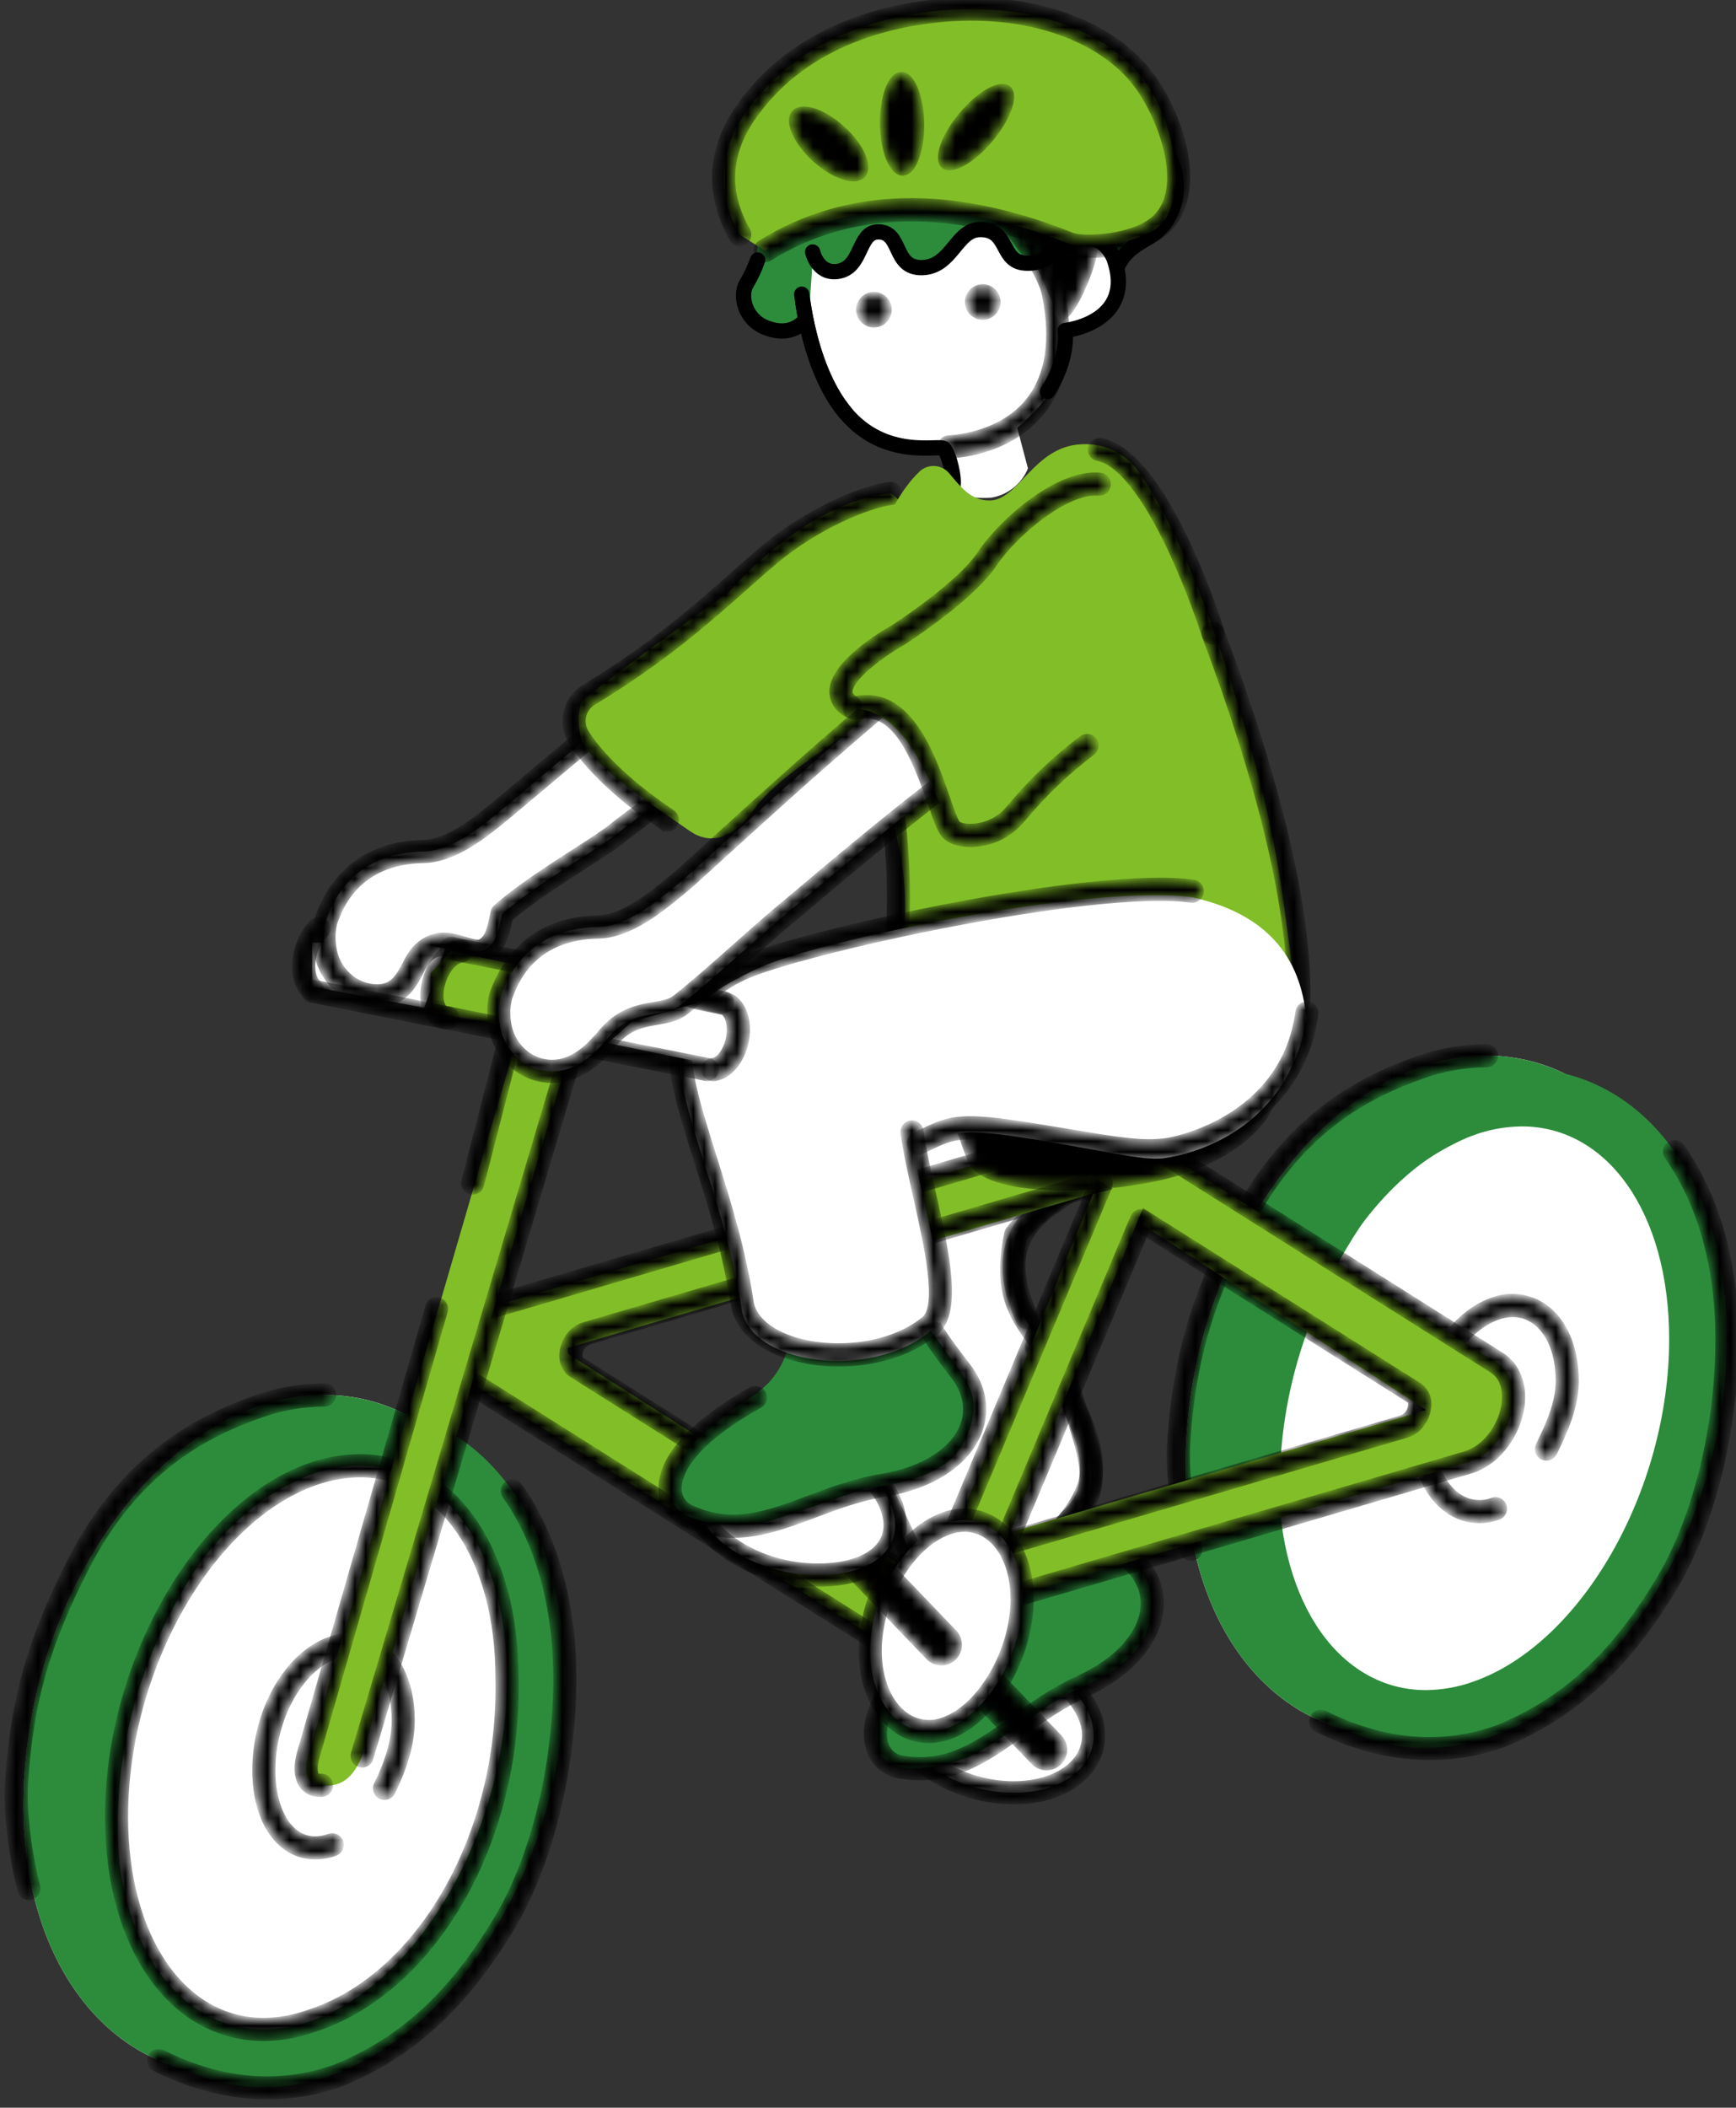 <svg fill="none" height="193" viewBox="0 0 159 193" width="159" xmlns="http://www.w3.org/2000/svg" xmlns:xlink="http://www.w3.org/1999/xlink"><rect x="0" y="0" width="159" height="193" fill="#333333" stroke="none"/><mask id="a" fill="#fff"><path d="m80.04 29.758c.771 0 1.397-.626 1.397-1.399s-.625-1.399-1.397-1.399c-.771 0-1.397.626-1.397 1.399s.625 1.399 1.397 1.399z" fill="#fff"/></mask><mask id="b" fill="#fff"><path d="m90.01 29.055c.771 0 1.397-.626 1.397-1.399 0-.772-.625-1.399-1.397-1.399-.771 0-1.397.626-1.397 1.399 0 .772.625 1.399 1.397 1.399z" fill="#fff"/></mask><mask id="c" fill="#fff"><path d="m86.943 41.745c-.218-0-.428-.087-.583-.241-.155-.154-.243-.363-.245-.582-.002-.219.083-.429.236-.586.153-.157.361-.246.579-.25.044-.001 4.62-.126 7.243-3.391 1.819-2.264 2.32-5.53 1.49-9.709-.314-1.578-2.308-4.742-3.952-6.27-.16-.15-.255-.357-.263-.577-.008-.219.071-.433.221-.594.149-.161.356-.256.575-.265.219-.009.433.07.594.219 1.716 1.595 4.034 5.071 4.449 7.162.932 4.691.315 8.42-1.835 11.086-3.12 3.868-8.279 3.993-8.497 3.996z" fill="#fff"/></mask><mask id="d" fill="#fff"><path d="m97.295 29.169c1.389-.755 3.222-5.836 2.98-6.484-.146-.392-7.02-2.627-7.02-2.627z" fill="#fff"/></mask><mask id="e" fill="#fff"><path d="m70.069 23.776c-.18 0-.355-.059-.499-.167-.144-.108-.248-.261-.298-.434s-.041-.358.024-.526c.065-.168.183-.311.336-.406 7.851-4.88 17.4-5.143 28.383-.781.024.01.048.021.071.032.852.435 4.966.341 7.195-1.158 3.344-2.25 1.576-8.315-.748-11.902-3.167-4.889-10.505-7.483-18.693-6.608-5.225.558-12.387 2.557-16.83 8.902-2.354 3.361-2.533 6.842-.532 10.349.109.191.138.417.08.63s-.197.393-.388.502-.417.138-.629.08-.392-.198-.501-.389c-1.613-2.828-2.816-7.226.614-12.124 3.8-5.426 10.027-8.745 18.01-9.599 8.803-.94 16.755 1.946 20.258 7.355 3.143 4.852 4.31 11.47.283 14.181-1.618 1.088-3.739 1.459-4.86 1.583-1.323.147-3.05.142-3.972-.304-10.456-4.144-19.495-3.922-26.868.661-.131.082-.282.125-.436.125z" fill="#fff"/></mask><mask id="f" fill="#fff"><path d="m82.683 15.854c.992-.014 1.767-2.047 1.732-4.542-.035-2.494-.868-4.505-1.859-4.491s-1.767 2.047-1.732 4.542c.035 2.494.868 4.505 1.859 4.491z" fill="#fff"/></mask><mask id="g" fill="#fff"><path d="m90.736 12.764c1.639-1.962 2.365-4.056 1.623-4.678-.742-.621-2.672.466-4.31 2.428-1.639 1.962-2.365 4.056-1.623 4.678.742.621 2.672-.466 4.311-2.428z" fill="#fff"/></mask><mask id="h" fill="#fff"><path d="m79.052 16.046c.706-.779-.134-2.694-1.875-4.276-1.742-1.582-3.726-2.234-4.432-1.454-.706.779.133 2.693 1.875 4.276s3.726 2.234 4.432 1.455z" fill="#fff"/></mask><mask id="i" fill="#fff"><path d="m92.831 164.993c-5.362 0-10.724-3.294-12.207-7.499-.619-1.753-.433-3.464.523-4.818 1.273-1.802 3.81-2.836 6.96-2.836 5.614 0 11.123 3.152 12.543 7.176.306.804.41 1.67.303 2.524-.108.853-.423 1.666-.92 2.369-1.384 1.96-4.009 3.084-7.202 3.084zm-4.724-13.495c-2.605 0-4.649.779-5.608 2.136-.646.914-.754 2.058-.313 3.308 1.244 3.525 6.019 6.392 10.646 6.392 2.609 0 4.796-.891 5.85-2.383.344-.486.561-1.049.632-1.64.071-.59-.006-1.189-.225-1.743-1.181-3.347-6.107-6.07-10.982-6.07z" fill="#fff"/></mask><mask id="j" fill="#fff"><path d="m86.936 145.238c-2.468.001-3.944-1.006-4.395-2.998l-5.277-11.043c-4.776-9.994-5.383-21.563-1.664-31.742 1.863-5.099 4.32-8.598 7.303-10.399.05-.03.103-.055.158-.074l19.561-6.749c.119-.041.246-.055.372-.039.125.015.245.06.351.129.105.069.194.162.258.27.065.109.104.231.114.357l1.59 19.494c.015.179-.029.357-.124.509-1.663 2.652-4.265 4.596-6.782 6.476-1.812 1.354-3.527 2.636-4.613 4.013-.879 4.584.216 6.133 2.015 8.678 1.073 1.45 2.013 2.994 2.808 4.614.017.035.032.072.043.109.224.712.45 1.39.665 2.039 1.471 4.421 2.635 7.92-.777 10.947-2.267 3.083-6.221 5.043-10.867 5.383-.256.018-.502.028-.74.027zm-3.251-54.717c-2.619 1.616-4.816 4.813-6.529 9.504-3.566 9.762-2.982 20.863 1.603 30.456l5.319 11.131c.029.06.051.125.064.191.21 1.025.768 1.949 3.414 1.754 4.133-.302 7.76-2.088 9.701-4.777.037-.052.08-.099.128-.141 2.552-2.218 1.918-4.562.364-9.234-.213-.639-.435-1.307-.656-2.007-.751-1.516-1.635-2.962-2.642-4.321-1.864-2.636-3.335-4.719-2.25-10.149.024-.122.076-.237.15-.336 1.22-1.624 3.085-3.018 5.059-4.493 2.318-1.732 4.712-3.521 6.223-5.801l-1.481-18.149z" fill="#fff"/></mask><mask id="k" fill="#fff"><path d="m84.306 162.791c-.673-.001-1.344-.063-2.006-.183-.646-.114-1.247-.408-1.735-.848-.487-.44-.841-1.009-1.021-1.641-1.143-3.745 3.009-8.497 5.586-10.996.078-.076.17-.135.271-.176.101-.04.209-.059.318-.058.109.002.216.025.316.068.1.044.19.106.266.185.076.078.135.17.175.271s.06.21.058.318c-.002.109-.025.217-.068.317s-.106.19-.184.266c-5.57 5.403-5.46 8.318-5.154 9.321.091.34.277.646.536.884.259.237.581.395.926.456 4.114.735 6.918-1.273 10.165-3.598 1.826-1.307 3.714-2.659 6.042-3.72 3.42-1.559 5.62-3.939 5.885-6.365.174-1.584-.531-3.06-1.985-4.155-3.19-2.406-3.857-3.211-3.996-3.445l1.425-.846c-.009-.016-.018-.031-.03-.045.021.028.546.71 3.598 3.011 1.938 1.461 2.874 3.472 2.635 5.66-.33 3.014-2.889 5.891-6.846 7.694-2.181.994-4.003 2.299-5.764 3.56-2.907 2.082-5.676 4.065-9.413 4.065z" fill="#fff"/></mask><mask id="l" fill="#fff"><path d="m87.532 145.465c-2.013 0-3.632-.684-4.638-1.984-.067-.086-.116-.184-.144-.289s-.036-.215-.023-.323c.014-.108.048-.213.102-.307.054-.095.126-.178.212-.244.086-.067.184-.116.289-.145s.214-.036.322-.023c.108.014.212.049.306.103.094.054.177.126.244.212 1.146 1.48 3.303 1.423 4.487 1.257 3.708-.519 8.517-3.482 10.144-7.543 1.042-2.599-.626-7.08-4.576-12.294-.133-.175-.19-.396-.16-.614s.145-.415.32-.548c.175-.133.396-.19.613-.161.217.03.414.145.547.32 2.533 3.344 6.524 9.598 4.793 13.915-1.921 4.792-7.334 7.991-11.452 8.568-.459.065-.923.099-1.387.1z" fill="#fff"/></mask><mask id="m" fill="#fff"><path d="m94.045 121.497c-.16 0-.317-.046-.451-.133-.134-.088-.24-.212-.306-.358-3.039-6.804.142-9.925 2.799-11.681 2.376-1.57 6.782-4.914 9.604-9.674 2.722-4.591 3.266-9.276 1.618-13.927-.037-.103-.053-.211-.047-.32s.033-.215.079-.314c.047-.098.113-.186.193-.259.081-.073.175-.129.278-.166.102-.036.211-.052.32-.047.108.006.215.033.313.079.098.047.186.113.259.193.073.081.129.175.165.278 1.822 5.137 1.231 10.294-1.754 15.328-2.991 5.046-7.622 8.564-10.116 10.212-3.562 2.355-4.199 5.141-2.199 9.62.056.126.08.265.069.402-.011.138-.056.271-.131.387-.075.116-.178.212-.299.278-.121.066-.257.101-.395.101z" fill="#fff"/></mask><mask id="n" fill="#fff"><path d="m95.854 161.876c-.223.001-.444-.044-.649-.132s-.391-.216-.545-.377l-12.222-12.738c-.151-.157-.269-.343-.349-.545-.079-.203-.118-.42-.114-.638.004-.218.051-.432.139-.632.087-.2.213-.38.37-.531s.342-.269.545-.349c.203-.079.419-.118.637-.113.217.004.432.051.631.139.199.087.379.213.53.371l12.222 12.738c.225.234.376.53.435.849.059.32.022.65-.105.949-.127.3-.34.555-.61.734-.271.18-.589.275-.913.275z" fill="#fff"/></mask><mask id="o" fill="#fff"><path d="m130.957 160.935c-4.129 0-7.729-1.262-10.363-2.581-.196-.098-.346-.271-.415-.479-.069-.209-.053-.437.045-.633.098-.197.271-.346.479-.416s.435-.054.632.044c5.372 2.69 10.674 3.144 15.76 1.349 6.166-2.497 10.774-6.752 14.941-13.794 3.274-5.533 5.308-13.884 5.308-21.794 0-6.608-1.609-12.383-4.652-16.703-.063-.089-.108-.189-.131-.295-.024-.106-.027-.217-.009-.324.019-.107.058-.21.116-.302s.134-.171.223-.234.189-.108.295-.132.216-.026.323-.008c.107.019.21.058.302.116s.171.134.234.223c3.242 4.601 4.956 10.707 4.956 17.659 0 8.191-2.123 16.866-5.54 22.639-4.309 7.282-9.318 11.888-15.763 14.494-.011.004-.022.009-.034.013-2.153.767-4.422 1.158-6.707 1.158z" fill="#fff"/></mask><mask id="p" fill="#fff"><path d="m135.474 139.246c-1.043-.003-2.06-.334-2.906-.945-1.969-1.395-3.145-4.11-3.145-7.263 0-5.2 3.232-10.574 7.204-11.98.793-.308 1.651-.416 2.496-.314.845.103 1.652.412 2.349.9 1.842 1.304 2.899 3.787 2.899 6.812 0 2.351-.983 4.547-1.99 6.595-.048.098-.115.186-.196.258-.082.072-.177.128-.28.163-.104.036-.213.05-.322.043s-.215-.035-.313-.083c-.098-.049-.185-.116-.257-.198s-.127-.178-.162-.281c-.034-.104-.049-.213-.041-.322.007-.109.036-.215.085-.313.921-1.872 1.82-3.867 1.82-5.862 0-2.479-.802-4.468-2.199-5.458-.959-.679-2.113-.809-3.337-.376-3.364 1.19-6.1 5.863-6.1 10.416 0 2.576.937 4.841 2.446 5.909.452.329.978.54 1.532.614s1.117.007 1.639-.192c.103-.037.211-.052.32-.047.109.006.215.033.313.08s.187.113.259.194c.073.081.129.175.165.278.037.103.052.211.047.32-.006.109-.033.216-.08.314s-.113.186-.194.259-.176.129-.278.165c-.569.205-1.169.311-1.774.314z" fill="#fff"/></mask><mask id="q" fill="#fff"><path d="m109.084 142.691c-.184 0-.362-.061-.507-.174s-.249-.27-.295-.448c-.672-2.606-1.374-6.83-1.143-10.157.517-7.457 2.055-12.88 5.677-20.008 4.965-9.773 12.026-13.197 16.904-14.924 2.066-.745 4.243-1.132 6.439-1.144.22-0.0.43.087.586.243.155.155.242.366.242.586.001.22-.087.431-.242.587s-.365.243-.585.243h-.001c-2.008.012-3.999.367-5.887 1.05-5 1.769-11.336 4.972-15.98 14.112-3.555 6.998-4.995 12.067-5.501 19.371-.203 2.928.404 6.945 1.095 9.627.031.123.034.251.009.375-.026.124-.079.24-.157.34-.077.1-.176.181-.29.237-.113.056-.238.085-.364.085z" fill="#fff"/></mask><mask id="r" fill="#fff"><path d="m24.513 192.001c-4.128 0-7.728-1.262-10.362-2.58-.196-.099-.346-.271-.415-.48-.069-.209-.053-.436.045-.633s.27-.346.479-.416c.208-.069.436-.053.632.045 5.371 2.689 10.673 3.143 15.76 1.349 6.166-2.498 10.774-6.753 14.941-13.795 3.274-5.532 5.308-13.884 5.308-21.794 0-6.608-1.609-12.383-4.653-16.702-.063-.089-.107-.19-.131-.296s-.027-.216-.008-.323c.018-.108.058-.21.116-.302s.134-.172.223-.235c.089-.063.189-.107.295-.131s.216-.027.323-.008c.107.018.21.058.302.116s.172.134.234.223c3.242 4.6 4.956 10.706 4.956 17.658 0 8.191-2.123 16.866-5.539 22.64-4.309 7.282-9.318 11.887-15.763 14.493l-.034.013c-2.154.767-4.422 1.159-6.708 1.158z" fill="#fff"/></mask><mask id="s" fill="#fff"><path d="m24.156 186.662c-8.427 0-14.312-8.352-14.312-20.31 0-14.116 8.27-28.527 18.436-32.124 1.5-.544 3.081-.829 4.676-.841 4.064-.001 7.731 2.026 10.325 5.706 2.609 3.702 3.987 8.751 3.987 14.603.159 7.26-1.638 14.521-5.061 20.427-3.397 5.862-8.155 10.019-13.398 11.705-1.493.54-3.066.822-4.653.834zm8.799-51.617c-1.407.013-2.802.265-4.124.747-9.557 3.382-17.332 17.091-17.332 30.56 0 10.982 5.204 18.651 12.656 18.651 1.407-.013 2.801-.265 4.124-.747 10.201-3.28 17.642-16.407 17.332-30.542-0-5.525-1.274-10.244-3.684-13.664-2.275-3.228-5.461-5.005-8.972-5.005z" fill="#fff"/></mask><mask id="t" fill="#fff"><path d="m28.874 170.037c-.958.005-1.893-.291-2.673-.846-1.82-1.289-2.864-3.871-2.864-7.084 0-5.458 2.943-10.615 6.845-11.996 1.696-.6 3.373-.405 4.721.55 1.813 1.284 2.853 3.786 2.853 6.863 0 2.015-.571 4.114-1.795 6.604-.098.197-.269.346-.476.416-.207.07-.434.055-.631-.041-.197-.097-.347-.268-.418-.476-.071-.207-.057-.434.039-.631 1.109-2.254 1.625-4.12 1.625-5.872 0-2.532-.785-4.54-2.154-5.509-.909-.644-2.02-.762-3.212-.34-3.219 1.139-5.741 5.721-5.741 10.432 0 2.628.809 4.77 2.164 5.73.856.606 1.864.71 2.996.309.102-.037.211-.052.32-.047.109.006.215.033.313.08s.186.113.259.194.129.175.165.278.052.212.046.32c-.006.109-.033.216-.08.314-.047.098-.113.186-.194.259-.081.073-.175.129-.278.165-.588.213-1.207.324-1.831.328z" fill="#fff"/></mask><mask id="u" fill="#fff"><path d="m2.644 173.758c-.184-.001-.362-.062-.507-.175-.145-.112-.249-.27-.295-.448-.672-2.606-1.375-6.829-1.144-10.157.517-7.457 2.056-12.879 5.678-20.007 4.965-9.773 12.025-13.198 16.904-14.924 2.066-.746 4.243-1.133 6.439-1.145.22 0 .43.088.586.243s.243.366.243.586-.087.431-.242.587c-.155.155-.366.243-.586.243h-.001c-2.008.012-3.998.367-5.887 1.049-5 1.77-11.336 4.973-15.98 14.113-3.555 6.997-4.995 12.066-5.502 19.37-.203 2.929.404 6.946 1.095 9.628.031.122.034.251.009.374-.026.124-.079.241-.157.341s-.177.181-.29.237c-.113.055-.238.084-.364.085z" fill="#fff"/></mask><mask id="v" fill="#fff"><path d="m80.229 150.604c-.413.003-.819-.112-1.169-.332l-39.252-24.759c-.807-.509-1.198-1.471-1.044-2.573.197-1.413 1.211-2.658 2.466-3.027l60.144-17.675c.312-.1.642-.132.968-.093s.64.147.92.319l5.038 3.178c.018.011.036.023.052.035.019.01.039.021.057.033l29.121 18.369c1.451.915 2.148 2.686 1.863 4.735-.315 2.264-1.945 5.08-4.778 5.912l-53.667 15.772c-.234.069-.476.105-.72.106zm21.865-46.814c-.086.001-.171.015-.253.039l-60.144 17.675c-.726.213-1.2.999-1.292 1.665-.029.21-.06.722.287.941l39.252 24.759c.082.043.173.069.266.076.093.006.186-.007.273-.039l53.667-15.771c2.034-.597 3.353-2.741 3.604-4.55.093-.665.17-2.298-1.105-3.103l-29.121-18.369c-.018-.011-.035-.023-.052-.035-.019-.01-.038-.021-.057-.033l-5.038-3.178c-.086-.052-.186-.079-.286-.077z" fill="#fff"/></mask><mask id="w" fill="#fff"><path d="m82.925 144.825c-.35.002-.693-.096-.989-.282l-29.569-18.651c-.678-.427-1.007-1.227-.88-2.14.134-.965.805-2.096 2.003-2.448l45.307-13.314h-0c.263-.085.541-.111.815-.078.274.034.538.126.774.27l29.569 18.652c.341.23.606.556.763.937.156.38.197.799.117 1.202-.134.966-.805 2.097-2.003 2.449l-45.307 13.315c-.195.058-.397.087-.6.088zm16.47-35.265c-.045.001-.089.008-.132.021h-0l-45.308 13.314c-.222.091-.416.24-.562.431-.146.19-.238.417-.267.655-.009.066-.046.401.122.508l29.569 18.651c.038.017.078.026.119.027.041.001.082-.006.121-.022l45.307-13.314c.222-.091.416-.24.562-.431.145-.191.237-.417.267-.655.009-.066.046-.402-.123-.508l-29.569-18.652c-.033-.018-.07-.027-.108-.025z" fill="#fff"/></mask><mask id="x" fill="#fff"><path d="m86.346 143.734c-.137-.001-.271-.035-.391-.099-.12-.065-.223-.159-.298-.273-.075-.113-.122-.244-.135-.38-.013-.137.008-.274.061-.4l14.53-34.571c.042-.1.104-.191.181-.268.077-.076.169-.137.27-.178s.208-.062.317-.061.216.023.317.065c.1.042.191.104.267.181.077.078.137.169.178.27s.062.209.062.318c-.001.109-.023.217-.065.317l-14.53 34.571c-.063.15-.17.279-.305.369-.136.09-.295.139-.458.139z" fill="#fff"/></mask><mask id="y" fill="#fff"><path d="m91.621 143.331c-.137 0-.271-.034-.391-.099-.12-.064-.223-.158-.298-.272s-.122-.244-.135-.381c-.013-.136.008-.273.061-.399l12.902-30.727c.085-.203.247-.363.45-.446.204-.083.432-.082.634.003.203.085.363.248.446.452.083.203.082.431-.004.634l-12.902 30.727c-.063.151-.17.279-.305.37-.136.09-.295.138-.459.138z" fill="#fff"/></mask><mask id="z" fill="#fff"><path d="m115.56 94.954c-1.243-3.42-7.256-4.729-13.43-2.925-6.175 1.804-15.675 7.647-14.432 11.067l1.108 3.048c1.243 3.42 12.759 3.121 18.934 1.317 6.174-1.804 10.172-6.04 8.929-9.459z" fill="#fff"/></mask><mask id="A" fill="#fff"><path d="m33.167 161.62c-.129 0-.256-.031-.371-.089s-.215-.142-.292-.245c-.077-.104-.129-.224-.152-.351s-.015-.258.021-.382l19.194-64.527c.031-.104.082-.202.151-.286.069-.085.153-.155.249-.206.096-.052.201-.084.309-.096.108-.011.218-.001.322.03s.201.083.286.151c.084.069.154.153.206.249.052.096.084.201.095.309s.001.218-.03.322l-19.194 64.527c-.051.171-.156.321-.299.428-.143.107-.316.165-.495.165z" fill="#fff"/></mask><mask id="B" fill="#fff"><path d="m29.294 164.31c-.302.013-.603-.045-.879-.17-.276-.125-.518-.313-.708-.549-.808-1.018-.431-2.615-.231-3.255l11.713-40.723c.03-.105.08-.203.148-.288.068-.086.152-.157.247-.209.095-.053.2-.087.308-.099s.218-.003.322.027.202.081.287.149.156.152.209.247c.053.096.086.201.098.309.012.108.003.218-.028.323l-11.718 40.741c-.269.864-.232 1.527-.058 1.746.022.028.088.11.382.089.108-.008.218.005.321.039s.199.088.282.159c.083.071.15.158.2.255s.079.203.087.312c.008.109-.005.218-.039.321-.034.104-.088.2-.159.282-.071.083-.158.151-.255.2s-.203.078-.312.086c-.074.006-.147.009-.216.008z" fill="#fff"/></mask><mask id="C" fill="#fff"><path d="m43.297 109.161c-.126 0-.251-.029-.365-.085-.114-.055-.213-.136-.29-.236-.077-.1-.131-.217-.157-.341s-.022-.252.009-.375l3.622-14.069c.055-.213.192-.395.381-.506s.415-.143.627-.089c.212.055.395.192.506.381.112.189.144.415.089.628l-3.622 14.07c-.046.178-.149.335-.294.448-.145.113-.323.174-.507.174z" fill="#fff"/></mask><mask id="D" fill="#fff"><path d="m85.056 159.38c-1.092-.001-2.157-.345-3.043-.984-1.966-1.392-3.14-4.096-3.14-7.232 0-5.396 3.371-10.978 7.513-12.444.821-.314 1.707-.421 2.58-.311.872.11 1.704.434 2.422.942 1.942 1.375 3.056 3.956 3.056 7.082 0 5.4-3.428 11.175-7.485 12.611-.611.219-1.254.333-1.903.336zm3.29-19.35c-.48.004-.956.09-1.408.254-3.474 1.229-6.409 6.212-6.409 10.88 0 2.599.912 4.797 2.44 5.878.491.354 1.063.58 1.664.656.6.077 1.21.001 1.774-.218 3.399-1.203 6.38-6.365 6.38-11.047 0-2.542-.881-4.683-2.356-5.728-.607-.439-1.337-.675-2.086-.675z" fill="#fff"/></mask><mask id="E" fill="#fff"><path d="m34.556 92.023h-.023c-2.858-.014-5.273-2.246-5.618-5.194-.134-1.144-.062-2.204.197-2.909 2.022-5.498 6.371-6.72 9.664-6.779 2.304-.041 4.893-2.181 6.606-3.596.179-.148.349-.289.512-.421.19-.155.674-.564 1.39-1.17 17.787-15.042 28.12-22.771 31.587-23.631.213-.052.437-.017.625.097s.322.297.374.51c.053.213.019.438-.094.626-.113.188-.295.324-.507.377-2.18.54-9.313 5.019-30.917 23.288-.728.616-1.22 1.032-1.413 1.189-.159.13-.327.268-.503.413-1.891 1.562-4.748 3.924-7.63 3.975-6.085.109-7.629 4.305-8.136 5.684-.183.702-.22 1.435-.11 2.152.248 2.116 1.959 3.718 3.981 3.728h.015c1.345 0 1.889-.849 2.563-2.143.211-.451.475-.875.786-1.264 1.664-1.876 3.497-1.313 4.711-.941.746.229 1.218.359 1.488.151.489-.376.656-.685 1.059-2.642.036-.175.128-.334.261-.453 1.937-1.724 4.867-3.61 7.221-5.125 1.416-.911 2.639-1.698 3.258-2.2 1.259-1.021 7.369-5.507 13.277-9.845 4.417-3.243 8.588-6.306 9.643-7.125.086-.067.184-.116.289-.145s.214-.037.323-.023c.108.013.212.048.307.102.095.054.177.126.244.212s.116.184.145.289c.029.105.037.215.023.323-.014.108-.048.212-.102.307-.054.095-.126.178-.212.245-1.073.834-5.253 3.904-9.679 7.153-5.618 4.125-11.986 8.8-13.214 9.796-.69.56-1.948 1.369-3.405 2.307-2.223 1.43-4.968 3.197-6.812 4.79-.375 1.781-.66 2.614-1.614 3.349-.962.74-2.036.411-2.984.12-1.258-.386-2.076-.57-2.987.456-.217.29-.403.602-.556.93-.63 1.209-1.582 3.034-4.031 3.034z" fill="#fff"/></mask><mask id="F" fill="#fff"><path d="m86.22 152.274c-.223 0-.444-.045-.649-.132-.205-.088-.391-.216-.545-.378l-12.222-12.738c-.151-.157-.269-.342-.348-.545-.079-.203-.118-.419-.114-.637.004-.218.051-.432.139-.632.087-.199.213-.38.37-.531.157-.151.342-.269.544-.348.203-.08.419-.118.636-.114.217.004.432.052.631.139.199.087.379.213.53.37l12.222 12.738c.225.235.376.53.435.85s.022.65-.105.949c-.127.299-.34.554-.61.734-.271.179-.589.275-.913.275z" fill="#fff"/></mask><mask id="G" fill="#fff"><path d="m74.924 145.059c-5.501 0-10.714-3.02-12.127-7.024-.615-1.743-.46-3.343.448-4.629 1.226-1.735 3.696-2.691 6.955-2.691 5.58 0 10.846 2.998 12.249 6.975.608 1.723.446 3.317-.468 4.612-1.256 1.778-3.762 2.757-7.056 2.757zm-4.724-12.686c-2.667 0-4.709.726-5.603 1.991-.593.839-.673 1.888-.238 3.118 1.191 3.374 5.733 5.918 10.565 5.918 2.702 0 4.781-.749 5.704-2.056.599-.848.686-1.892.259-3.102-1.161-3.291-5.856-5.869-10.687-5.869z" fill="#fff"/></mask><mask id="H" fill="#fff"><path d="m61.124 75.908c-.163 0-.323-.049-.459-.14-3.775-2.522-6.914-5.469-8.398-7.882-.247-.41-.41-.866-.48-1.339-.07-.474-.045-.957.072-1.421.118-.464.327-.9.614-1.283.287-.383.648-.705 1.061-.947 6.234-3.78 10.159-7.259 13.621-10.328.919-.815 1.787-1.584 2.654-2.319 3.963-3.359 8.964-5.54 11.658-5.887.218-.028.438.032.612.166.174.134.287.332.315.55.028.218-.032.439-.166.613-.134.174-.332.287-.55.316-2.106.271-6.848 2.159-10.799 5.508-.852.722-1.714 1.486-2.626 2.295-3.515 3.116-7.499 6.647-13.861 10.505-.226.129-.423.301-.582.508-.158.206-.274.442-.341.694-.067.252-.082.514-.047.771.036.258.122.506.255.73 1.365 2.219 4.321 4.976 7.907 7.372.148.099.26.243.32.41.06.168.064.35.013.52s-.157.32-.299.426c-.143.106-.316.163-.494.163z" fill="#fff"/></mask><mask id="I" fill="#fff"><path d="m86.381 97.457c-.211-0-.414-.081-.568-.226s-.246-.343-.258-.554c-.448-7.655-1.608-23.467-2.793-28.517-.874-3.724-1.335-8.535-1.532-11.071-.017-.219.054-.436.197-.604s.346-.271.565-.287.436.054.603.197.27.346.287.566c.193 2.489.644 7.204 1.493 10.82 1.211 5.159 2.384 21.094 2.835 28.799.013.22-.062.435-.208.6-.146.164-.351.264-.571.277-.017.001-.033.001-.049.001z" fill="#fff"/></mask><mask id="J" fill="#fff"><path d="m114.432 94.618c-.192-0-.377-.067-.525-.189-.148-.122-.249-.291-.286-.48-.446-2.255-.888-2.875-1.355-3.531-.463-.649-.988-1.385-1.479-3.325-.985-3.881-3-18.032-2.897-22.296.005-.216.094-.422.249-.573.154-.151.362-.236.578-.236.007 0 .013 0 .02 0.0.22.005.428.098.58.257.151.159.234.372.228.592-.097 4.065 1.905 18.136 2.847 21.848.415 1.637.807 2.187 1.222 2.769.549.77 1.117 1.567 1.631 4.173.021.107.021.217 0 .324s-.063.208-.124.299c-.06.09-.138.168-.229.228-.09.06-.192.102-.298.124-.054.011-.108.016-.162.016z" fill="#fff"/></mask><mask id="K" fill="#fff"><path d="m94.534 98.339c-3.505.014-7.005-.278-10.459-.873-.501-.088-3.045-.605-3.966-2.132-.166-.266-.271-.566-.307-.877-.037-.311-.005-.627.094-.925 2.413-7.54 2.036-17.961-1.12-30.973-.051-.213-.016-.439.098-.626.114-.188.298-.322.511-.374.213-.052.438-.017.626.097.188.114.322.298.374.511 3.229 13.313 3.595 24.036 1.088 31.87-.026.072-.035.149-.026.226.009.076.037.149.08.213.335.555 1.527 1.125 2.835 1.355 6.909 1.216 14.574 1.126 23.433-.276.107-.017.217-.013.322.013.106.025.206.072.294.136s.162.145.219.237c.057.093.095.196.112.304.017.108.012.217-.013.323-.025.106-.072.206-.135.294-.064.088-.145.163-.238.22-.092.057-.195.095-.303.112-4.469.735-8.989 1.117-13.518 1.145z" fill="#fff"/></mask><mask id="L" fill="#fff"><path d="m114.731 94.943c-.209-0-.41-.08-.563-.223s-.247-.339-.262-.547c-.015-.209.05-.416.181-.579s.319-.271.527-.301c2.151-.312 3.528-1.428 3.53-1.908.041-8.067-2.59-19.209-7.818-33.114-.038-.102-.057-.211-.053-.32.003-.109.028-.216.073-.316.045-.099.109-.189.188-.263.08-.075.173-.133.275-.171s.21-.056.319-.053.216.029.315.074.188.109.263.189c.074.08.132.173.17.275 5.3 14.096 7.966 25.436 7.924 33.707-.008 1.768-2.523 3.189-4.949 3.541-.04.006-.08.009-.12.009z" fill="#fff"/></mask><mask id="M" fill="#fff"><path d="m88.556 103.148c-1.921.081-2.644.685-4.46 1.538z" fill="#fff"/></mask><mask id="N" fill="#fff"><path d="m67.154 140.586c-1.589-.002-3.157-.362-4.588-1.053-.595-.278-1.099-.719-1.456-1.27-.357-.552-.551-1.193-.561-1.85-.133-3.914 5.108-7.424 8.244-9.169.095-.053.2-.086.308-.099.108-.012.218-.004.322.026.105.03.202.08.288.148.085.068.156.152.209.247.053.095.086.2.099.308s.003.218-.027.323c-.03.105-.08.202-.148.288-.068.085-.152.156-.247.209-6.779 3.771-7.428 6.615-7.393 7.663-0.0.351.1.696.289.993.189.296.458.533.776.681 3.782 1.78 7.011.568 10.749-.834 2.102-.788 4.276-1.603 6.799-2.023 3.706-.617 6.447-2.344 7.333-4.618.578-1.485.279-3.093-.84-4.529-2.458-3.152-2.894-4.102-2.967-4.364l1.595-.448c-.004-.017-.009-.035-.016-.051.013.033.344.829 2.694 3.842 1.494 1.916 1.876 4.1 1.078 6.152-1.099 2.825-4.316 4.938-8.604 5.652-2.364.393-4.461 1.18-6.489 1.941-2.49.933-4.893 1.835-7.447 1.835z" fill="#fff"/></mask><mask id="O" fill="#fff"><path d="m76.826 124.898c-1.819.018-3.626-.293-5.334-.92-2.501-.971-4.044-2.599-4.345-4.584-.71-4.678-2.101-9.098-3.329-12.998-1.594-5.062-2.853-9.061-2.161-11.916.698-2.879 2.618-5.01 5.872-6.514 5.22-2.414 32.251-8.462 41.782-7.186.108.015.212.05.306.105.094.055.176.127.242.214.066.086.115.185.143.291.028.105.035.215.02.323-.014.108-.05.212-.105.306-.054.094-.127.177-.213.243-.087.066-.185.114-.29.142-.105.028-.215.035-.323.021-9.073-1.218-35.892 4.746-40.868 7.047-2.803 1.296-4.378 3.012-4.956 5.399-.583 2.406.675 6.401 2.131 11.027 1.246 3.957 2.658 8.442 3.386 13.247.281 1.852 2.192 2.854 3.307 3.287 3.491 1.356 9.132 1.113 12.529-1.638 1.487-1.205.26-6.684-.727-11.086-.457-2.038-.929-4.145-1.183-5.944-.015-.108-.009-.218.018-.323.027-.106.075-.205.14-.292s.147-.16.241-.215c.094-.055.197-.092.305-.107s.217-.009.323.018.204.075.291.141c.087.065.16.147.215.241.055.094.091.197.107.305.244 1.733.688 3.715 1.158 5.813 1.255 5.598 2.44 10.885.153 12.738-2.451 1.986-5.753 2.815-8.835 2.815z" fill="#fff"/></mask><mask id="P" fill="#fff"><path d="m105.26 106.208c-1.896 0-4.091-.366-7.576-.948-.956-.16-2.01-.335-3.181-.524-6.446-1.039-7.117-.714-9.338.36-.223.108-.46.223-.717.344-.199.093-.426.103-.633.028-.206-.074-.375-.228-.468-.427-.093-.199-.104-.427-.029-.633.074-.207.228-.376.426-.47.251-.118.483-.23.701-.335 2.664-1.289 3.637-1.581 10.321-.504 1.174.189 2.231.365 3.19.525 4.517.754 6.784 1.133 8.957.806.106-.015 10.609-1.702 11.961-11.778.015-.108.05-.212.105-.306.054-.094.127-.177.214-.243.086-.066.185-.114.29-.142s.214-.035.322-.02.212.05.306.105.176.127.242.214c.066.087.115.185.142.291.028.105.035.215.021.323-.257 2.013-.931 3.95-1.978 5.688-1.048 1.738-2.446 3.237-4.105 4.403-2.602 1.879-5.545 2.848-7.275 3.107-.629.093-1.263.139-1.898.137z" fill="#fff"/></mask><mask id="Q" fill="#fff"><path d="m51.392 97.278c-.01 0-.019-0-.029-.001-.312-.012-.618-.093-.894-.237s-.519-.348-.708-.597c-.603-.766-.811-1.974-.556-3.232.42-2.07 1.927-3.649 3.433-3.6.109.004.216.029.315.074.099.045.188.109.263.189s.132.173.171.275.056.211.052.32c-.004.109-.029.216-.074.315s-.109.188-.189.263c-.08.074-.173.132-.275.171-.102.038-.21.056-.319.052-.597-.011-1.484.947-1.753 2.273-.188.927.008 1.59.233 1.875.04.06.093.11.155.145.062.035.132.056.204.059.217.008.422.1.572.258.149.158.231.368.228.585-.004.217-.092.424-.247.577-.155.152-.363.238-.58.238z" fill="#fff"/></mask><mask id="R" fill="#fff"><path d="m54.083 96.581c-.291.001-.578-.063-.842-.185-.264-.123-.498-.301-.685-.524-.638-.738-.853-1.917-.591-3.236.419-2.103 1.864-3.75 3.361-3.829.219-.011.434.065.597.212.163.147.261.353.273.572s-.064.434-.211.598c-.146.164-.352.262-.571.274-.56.03-1.526.994-1.825 2.498-.188.944 0 1.573.218 1.826.034.047.08.084.132.108s.111.033.168.028c.219-.012.434.064.598.211s.262.353.274.573c.012.22-.064.435-.211.599s-.352.262-.572.274c-.038.002-.076.003-.114.003z" fill="#fff"/></mask><mask id="S" fill="#fff"><path d="m65.297 98.768c-.215-0-.422-.084-.576-.235-.154-.15-.244-.355-.251-.57-.006-.215.071-.425.216-.584.145-.159.347-.255.561-.268.605-.036 1.389-1.082 1.532-2.428.094-.887-.128-1.511-.368-1.799-.04-.059-.092-.11-.154-.147-.061-.037-.13-.06-.201-.068-.074-.006-.076-.006-1.017-.198-.509-.104-1.35-.277-1.517-.305-.206-.022-.397-.122-.534-.278-.137-.156-.21-.358-.205-.566s.088-.406.232-.556.339-.239.547-.252c.144-.008.144-.009 1.809.333.397.081.743.152.853.173.284.03.56.116.81.254s.471.324.648.548c.6.721.871 1.828.742 3.037-.223 2.101-1.576 3.817-3.079 3.908-.017.001-.034.002-.051.002z" fill="#fff"/></mask><mask id="T" fill="#fff"><path d="m28.58 91.397c-.187 0-.369-.064-.516-.181-.81-.647-1.2-1.898-1.041-3.347.149-1.367.779-2.695 1.645-3.465.081-.072.176-.128.279-.164s.211-.051.32-.044c.108.006.215.034.312.082.098.048.185.114.258.195.072.081.128.176.163.279.036.103.051.212.044.321s-.034.215-.082.313c-.048.098-.114.186-.195.258-.562.501-.994 1.445-1.098 2.406-.105.966.148 1.646.428 1.87.134.107.232.254.279.419.048.165.043.341-.014.504-.057.162-.163.303-.303.402-.14.099-.308.153-.479.153z" fill="#fff"/></mask><mask id="U" fill="#fff"><path d="m40.955 94.038c-.291.001-.578-.063-.842-.185-.264-.123-.498-.301-.685-.524-.638-.738-.853-1.917-.591-3.236.419-2.103 1.864-3.75 3.361-3.829.219-.012.434.064.598.211.163.147.262.353.273.573.012.22-.064.435-.211.598-.147.164-.353.262-.572.274-.56.03-1.526.994-1.825 2.498-.188.944 0 1.573.218 1.826.034.047.08.083.132.107.052.024.11.034.168.029.219-.012.434.064.598.211s.262.353.274.573c.012.22-.064.435-.211.599s-.352.262-.572.274c-.038.002-.076.003-.114.003z" fill="#fff"/></mask><mask id="V" fill="#fff"><path d="m64.79 98.764c-.054-0-.108-.005-.162-.016l-36.209-7.183c-.107-.021-.208-.063-.299-.123-.091-.06-.169-.138-.229-.229-.061-.09-.103-.192-.124-.299-.021-.107-.021-.217-0-.324.021-.107.063-.208.124-.299.06-.091.138-.169.229-.229.09-.06.192-.103.299-.124.107-.021.217-.021.323 0l36.209 7.183c.202.04.381.154.504.319.123.165.179.37.16.575-.02.205-.115.395-.267.533s-.35.215-.556.215z" fill="#fff"/></mask><mask id="W" fill="#fff"><path d="m66.177 92.606c-.054 0-.109-.005-.162-.016l-24.881-4.936c-.107-.021-.208-.063-.299-.124-.09-.06-.168-.138-.229-.229-.122-.183-.167-.406-.124-.622s.169-.406.352-.528.406-.167.622-.124l24.881 4.936c.202.04.381.154.504.319s.179.37.16.575c-.02.205-.115.395-.267.533-.152.138-.35.215-.556.215z" fill="#fff"/></mask><mask id="X" fill="#fff"><path d="m50.568 98.934h-.027c-2.858-.014-5.273-2.247-5.617-5.194-.134-1.144-.062-2.204.197-2.909 2.023-5.497 6.371-6.719 9.664-6.778 2.304-.041 4.893-2.181 6.607-3.597.178-.147.349-.288.511-.42.283-.231 1.3-1.159 2.707-2.443 11.239-10.258 24.687-22.168 28.954-23.225.213-.052.437-.017.625.097s.322.297.374.51c.053.213.019.438-.094.626-.113.188-.295.324-.507.377-4.407 1.092-22.342 17.462-28.236 22.841-1.481 1.352-2.459 2.244-2.778 2.504-.159.13-.327.268-.502.413-1.891 1.563-4.749 3.924-7.631 3.976-6.085.109-7.629 4.305-8.136 5.684-.183.702-.22 1.435-.11 2.152.248 2.116 1.959 3.718 3.98 3.728h.018c2.076 0 3.555-1.708 4.439-2.73.087-.101.169-.195.244-.28 1.552-1.75 3.282-2.05 4.672-2.292.763-.132 1.421-.247 1.849-.576 1.428-1.1 3.652-3.07 5.802-4.975 1.678-1.486 3.262-2.89 4.338-3.763.306-.248.889-.741 1.695-1.422 8.229-6.953 18.117-15.022 21.571-15.707.107-.021.217-.021.323-0s.208.063.299.124c.09.06.168.138.229.229.06.091.102.192.124.299.021.107.021.217-0.0.324-.021.107-.064.208-.124.299-.061.09-.138.168-.229.229-.091.06-.192.102-.299.123-3.478.69-16.535 11.723-20.825 15.348-.814.688-1.402 1.185-1.721 1.443-1.048.85-2.619 2.242-4.283 3.716-2.172 1.924-4.417 3.913-5.89 5.048-.752.579-1.679.74-2.576.896-1.253.217-2.549.443-3.716 1.759-.071.08-.148.169-.231.265-1 1.155-2.858 3.302-5.69 3.302z" fill="#fff"/></mask><mask id="Y" fill="#fff"><path d="m88.878 77.33c-.031 0-.061-0-.092-.001-1.046-.016-1.873-.318-2.327-.851-.406-.476-.711-1.325-1.258-2.912-1.549-4.489-3.348-8.795-6.763-7.903-.212.056-.438.025-.628-.087-.19-.111-.327-.293-.383-.506-.056-.213-.024-.439.087-.629.111-.19.293-.328.505-.383 5.185-1.359 7.415 5.105 8.747 8.966.342.992.73 2.116.952 2.375.071.084.433.26 1.094.27.63.004 1.253-.122 1.833-.369.579-.247 1.101-.611 1.534-1.069.112-.123.254-.289.427-.49 1.915-2.284 4.083-4.345 6.461-6.141.176-.131.397-.188.614-.156s.413.148.544.324c.132.176.188.397.157.615s-.147.414-.323.545c-2.281 1.725-4.361 3.702-6.198 5.895-.186.216-.338.393-.458.525-.578.623-1.278 1.121-2.057 1.462s-1.619.517-2.468.519z" fill="#fff"/></mask><mask id="Z" fill="#fff"><path d="m77.916 65.526c-.154 0-.304-.043-.435-.124-1.089-.675-1.301-1.526-1.288-2.12.058-2.571 4.663-5.296 5.662-5.856 1.452-.958 6.177-4.186 7.851-6.688 2.129-3.179 7.295-7.584 11.052-7.225.218.021.42.127.56.297.14.169.207.388.186.607-.021.219-.127.421-.296.561-.17.14-.388.207-.606.186-2.921-.271-7.666 3.728-9.52 6.498-1.806 2.698-6.435 5.91-8.341 7.166-.017.011-.034.022-.051.031-1.936 1.083-4.813 3.251-4.84 4.461-.002.097-.008.355.503.672.153.095.271.237.337.406.065.168.074.353.024.527-.049.173-.154.326-.298.435-.144.109-.319.167-.499.167z" fill="#fff"/></mask><mask id="aa" fill="#fff"><path d="m111.104 58.807c-.176-0-.347-.056-.489-.161-.142-.104-.247-.251-.3-.419-.89-2.716-1.941-5.376-3.147-7.967-2.366-5.01-4.72-7.949-6.628-8.277-.217-.037-.41-.159-.536-.339-.127-.18-.178-.402-.141-.619.037-.217.159-.41.339-.537.179-.127.401-.177.618-.14 5.75.988 10.546 15.705 11.074 17.38.039.124.049.256.027.384-.021.129-.072.25-.149.355-.077.105-.177.191-.293.25-.116.059-.244.09-.375.09z" fill="#fff"/></mask><path d="m106.914 14.019c-1.077-1.858-2.898-2.808-4.24-2.795-2.138-.081-4.699-3.666-4.707-3.68-2.222-3.784-3.898-4.314-6.492-4.758-5.099-.734-7.655 1.387-9.571 3.101-.981.877-3.046 1.834-4.11 2.145-.015.004-.03.009-.045.015-.541.184-1.093.334-1.653.449-1.963.452-4.649 1.072-6.566 3.771-.933 1.162-1.691 6.91-.825 8.392.866 1.482.799 2.308.282 3.586-.517 1.278-1.716 2.473-1.119 3.696.507 1.062 1.574 2.442 2.939 2.477.417-.021.833-.068 1.245-.14 2.13-.564 2.579-3.168 2.648-4.147.022-.314.592-2.253 1.07-1.82.195.173.424.304.672.386.248.081.51.11.769.086 1.169-.068 1.666-1.213 2.105-2.224.403-.929.785-1.805 1.565-1.837.92-.037 1.233.525 1.668 1.445.434.917.974 2.06 2.683 2.001 1.721-.058 2.257-1.354 2.687-2.395.42-1.019.722-1.645 1.583-1.645.734-.015 1.136.206 1.418.558.025.033.051.068.077.104.161.252.298.519.41.796.377.851.803 1.816 2.373 1.932.239.016.478-.009.708-.074.855-.227 1.753-.88 2.28-1.313l.021-.017c.026-.018.05-.041.069-.067.03-.04.048-.087.054-.136.005-.05-.003-.099-.023-.145.954-.498 1.483-.754 2.194-.819.408-.041.821.002 1.212.126-.033.044-.059.093-.078.145-.024.071-.034.146-.029.221.006.075.027.148.061.215.035.067.083.126.141.174s.125.083.197.104c.023.007 1.692 1.729 3.253 1.316 1.232-.326 2.264-2.486 3.286-4.384.009-.016.016-.033.024-.049.709-1.689.631-3.302-.235-4.794z" fill="#2d8c3c"/><path d="m69.392 23.805c-.265.76-.608 1.491-1.024 2.18-.65 1.127-.131 3.236 1.716 3.992 2.488 1.019 3.767-.604 3.951-1.174" stroke="#000" stroke-linecap="round" stroke-linejoin="round" stroke-width="1.399"/><path d="m102.674 11.224c-1.963-.241-3.365-1.34-4.708-3.68-2.107-3.589-4.529-5.412-9.329-4.793-4.381.565-7.473 4.877-10.951 5.895-2.018.765-5.941.501-8.158 3.62-2.216 3.119-1.741 5.402-.972 7.353" stroke="#000" stroke-linecap="round" stroke-linejoin="round" stroke-width="1.399"/><path d="m102.259 24.549c1.288-2.782 3.544-2.288 4.813-4.753.507-.972.731-2.068.647-3.162s-.473-2.142-1.124-3.025" stroke="#000" stroke-linecap="round" stroke-linejoin="round" stroke-width="1.399"/><path d="m102.47 23.473c-.005-.015-.011-.03-.017-.044-.157-.367-.405-.688-.721-.931 2.023-3.567-1-8.029-2.466-9.733-1.551-1.803-4.363-4.35-6.655-4.781s-7.903-1.647-13.68 2.79c-5.778 4.437-5.72 13.932-5.742 14.261-.035 1.216.029 2.434.194 3.64.059 1.09.278 2.166.65 3.193.513 1.94 1.433 3.748 2.699 5.303 2.507 2.941 8.352 3.465 9.63 3.641 0 0 1.017 3.246.697 3.798.637 1.234 3.752.954 3.752.954.738-.123 1.433-.434 2.017-.902s1.04-1.079 1.321-1.773l-.98-3.713s2.577-2.128 3.799-4.444c.927-1.533 1.285-3.73 1.359-4.248.327-.039.651-.101.97-.186.935-.248 2.197-.786 2.973-1.946.834-1.248.901-2.888.2-4.876z" fill="#fff"/><path d="m80.04 29.758c.771 0 1.397-.626 1.397-1.399s-.625-1.399-1.397-1.399c-.771 0-1.397.626-1.397 1.399s.625 1.399 1.397 1.399z" fill="#000" mask="url(#a)" stroke="#000" stroke-width=".466"/><path d="m90.01 29.055c.771 0 1.397-.626 1.397-1.399 0-.772-.625-1.399-1.397-1.399-.771 0-1.397.626-1.397 1.399 0 .772.625 1.399 1.397 1.399z" fill="#000" mask="url(#b)" stroke="#000" stroke-width=".466"/><path d="m87.262 44.561c.212-.668-.324-3.002-.828-3.485-.404-.379-5.359 1.081-9.004-3.276-3.713-4.438-4.148-12.294-4.147-12.37.01-4.902.271-13.539 9.733-17.082 8.886-3.328 18.386 2.56 19.222 10.44" stroke="#000" stroke-linecap="round" stroke-linejoin="round" stroke-width="1.399"/><path d="m95.941 35.859c1.975-2.987 1.617-5.594 1.617-5.594s6.548-.708 4.46-6.632c-.835-1.876-2.586-2.285-4.035-1.654" stroke="#000" stroke-linecap="round" stroke-linejoin="round" stroke-width="1.399"/><path d="m102.095 22.154s1.863-1.589 1.452-4.128c-.411-2.539-1.557-4.521-4.331-7.37-2.775-2.849-7.897-5.751-10.129-5.368s-5.541 1.207-9.691 3.759c-4.149 2.552-6.904 3.905-7.549 6.568-.645 2.663-.738 11.347.281 12.064.683.018 1.366-.007 2.045-.073l.285-4.062s1.146 1.684 2.252 1.306 2.173-3.605 3.673-3.62c1.499-.015 2.339 3.39 4.075 3.272 1.736-.118 3.704-3.858 5.48-3.809s2.295 3.391 4.253 3.34c1.181-.031 2.3-2.293 3.619-2.879 1.268-.563 3.029-.225 4.285 1z" fill="#2d8c3c"/><path d="m73.43 26.941c.32 2.518 1.28 7.602 4 10.853" stroke="#000" stroke-linecap="round" stroke-linejoin="round" stroke-width="1.399"/><path d="m74.43 23.073s.454 2.038 2.281 1.782c2.277-.319 1.849-3.562 3.672-3.62 2.279-.072 1.349 3.342 4.075 3.272 2.726-.07 3.13-3.504 5.313-3.487 2.68-.029 1.813 2.925 4.119 3.071 2.305.146 2.99-1.548 4.095-2.112" stroke="#000" stroke-linecap="round" stroke-linejoin="round" stroke-width="1.399"/><path d="m86.943 41.745c-.218-0-.428-.087-.583-.241-.155-.154-.243-.363-.245-.582-.002-.219.083-.429.236-.586.153-.157.361-.246.579-.25.044-.001 4.62-.126 7.243-3.391 1.819-2.264 2.32-5.53 1.49-9.709-.314-1.578-2.308-4.742-3.952-6.27-.16-.15-.255-.357-.263-.577-.008-.219.071-.433.221-.594.149-.161.356-.256.575-.265.219-.009.433.07.594.219 1.716 1.595 4.034 5.071 4.449 7.162.932 4.691.315 8.42-1.835 11.086-3.12 3.868-8.279 3.993-8.497 3.996z" fill="#000" mask="url(#c)" stroke="#000" stroke-width=".466"/><path d="m97.295 29.169c1.389-.755 3.222-5.836 2.98-6.484-.146-.392-7.02-2.627-7.02-2.627z" fill="#000" mask="url(#d)" stroke="#000" stroke-width=".466"/><path d="m70.069 22.951c9.582-5.957 19.962-3.765 27.641-.715 1.183.604 5.542.36 8.033-1.208 3.036-1.912 2.158-8.915-.515-13.041-3.405-5.257-11.11-7.876-19.476-6.981-6.819.729-13.334 3.415-17.42 9.25-2.87 4.099-2.412 8.013-.573 11.236" fill="#82be28"/><path d="m70.069 23.776c-.18 0-.355-.059-.499-.167-.144-.108-.248-.261-.298-.434s-.041-.358.024-.526c.065-.168.183-.311.336-.406 7.851-4.88 17.4-5.143 28.383-.781.024.01.048.021.071.032.852.435 4.966.341 7.195-1.158 3.344-2.25 1.576-8.315-.748-11.902-3.167-4.889-10.505-7.483-18.693-6.608-5.225.558-12.387 2.557-16.83 8.902-2.354 3.361-2.533 6.842-.532 10.349.109.191.138.417.08.63s-.197.393-.388.502-.417.138-.629.08-.392-.198-.501-.389c-1.613-2.828-2.816-7.226.614-12.124 3.8-5.426 10.027-8.745 18.01-9.599 8.803-.94 16.755 1.946 20.258 7.355 3.143 4.852 4.31 11.47.283 14.181-1.618 1.088-3.739 1.459-4.86 1.583-1.323.147-3.05.142-3.972-.304-10.456-4.144-19.495-3.922-26.868.661-.131.082-.282.125-.436.125z" fill="#000" mask="url(#e)" stroke="#000" stroke-width=".466"/><path d="m82.683 15.854c.992-.014 1.767-2.047 1.732-4.542-.035-2.494-.868-4.505-1.859-4.491s-1.767 2.047-1.732 4.542c.035 2.494.868 4.505 1.859 4.491z" fill="#000" mask="url(#f)" stroke="#000" stroke-width=".466"/><path d="m90.736 12.764c1.639-1.962 2.365-4.056 1.623-4.678-.742-.621-2.672.466-4.31 2.428-1.639 1.962-2.365 4.056-1.623 4.678.742.621 2.672-.466 4.311-2.428z" fill="#000" mask="url(#g)" stroke="#000" stroke-width=".466"/><path d="m79.052 16.046c.706-.779-.134-2.694-1.875-4.276-1.742-1.582-3.726-2.234-4.432-1.454-.706.779.133 2.693 1.875 4.276s3.726 2.234 4.432 1.455z" fill="#000" mask="url(#h)" stroke="#000" stroke-width=".466"/><path d="m40.768 86.871-1.914 5.415-10.274-1.957v-4.009h9.412z" fill="#fff"/><path d="m88.11 150.668c5.157 0 10.458 2.926 11.762 6.623 1.305 3.697-1.881 6.871-7.038 6.871-5.157 0-10.122-3.248-11.427-6.945s1.545-6.549 6.702-6.549z" fill="#fff"/><path d="m92.831 164.993c-5.362 0-10.724-3.294-12.207-7.499-.619-1.753-.433-3.464.523-4.818 1.273-1.802 3.81-2.836 6.96-2.836 5.614 0 11.123 3.152 12.543 7.176.306.804.41 1.67.303 2.524-.108.853-.423 1.666-.92 2.369-1.384 1.96-4.009 3.084-7.202 3.084zm-4.724-13.495c-2.605 0-4.649.779-5.608 2.136-.646.914-.754 2.058-.313 3.308 1.244 3.525 6.019 6.392 10.646 6.392 2.609 0 4.796-.891 5.85-2.383.344-.486.561-1.049.632-1.64.071-.59-.006-1.189-.225-1.743-1.181-3.347-6.107-6.07-10.982-6.07z" fill="#000" mask="url(#i)" stroke="#000" stroke-width=".466"/><path d="m96.781 136.301c1.593 2.4 2.529 3.098 4.846 4.962 2.317 1.864 4.424 3.067 3.62 7.288-.805 4.222-6.467 5.904-7.932 6.799-1.466.894-7.006 4.874-8.38 5.458-1.374.585-7.582 2.512-8.524-.714-.943-3.226 2.092-6.818 4.096-9.4.843-1.086 3.573-3.082 2.743-8.183-.421-2.591 8.262-8.124 9.532-6.21z" fill="#2d8c3c"/><path d="m102.888 83.023-19.561 6.749c-3.17 1.915-5.394 5.708-6.953 9.974-3.703 10.136-3.019 21.362 1.634 31.099l5.319 11.13c.424 2.068 2.054 2.577 4.285 2.414 3.936-.287 8-1.914 10.312-5.118 3.538-3.074 1.693-6.597-.063-12.174-2.948-6.15-6.33-6.6-4.852-14.001 2.596-3.455 8.631-6.057 11.468-10.58z" fill="#fff"/><g stroke="#000"><path d="m86.936 145.238c-2.468.001-3.944-1.006-4.395-2.998l-5.277-11.043c-4.776-9.994-5.383-21.563-1.664-31.742 1.863-5.099 4.32-8.598 7.303-10.399.05-.03.103-.055.158-.074l19.561-6.749c.119-.041.246-.055.372-.039.125.015.245.06.351.129.105.069.194.162.258.27.065.109.104.231.114.357l1.59 19.494c.015.179-.029.357-.124.509-1.663 2.652-4.265 4.596-6.782 6.476-1.812 1.354-3.527 2.636-4.613 4.013-.879 4.584.216 6.133 2.015 8.678 1.073 1.45 2.013 2.994 2.808 4.614.017.035.032.072.043.109.224.712.45 1.39.665 2.039 1.471 4.421 2.635 7.92-.777 10.947-2.267 3.083-6.221 5.043-10.867 5.383-.256.018-.502.028-.74.027zm-3.251-54.717c-2.619 1.616-4.816 4.813-6.529 9.504-3.566 9.762-2.982 20.863 1.603 30.456l5.319 11.131c.029.06.051.125.064.191.21 1.025.768 1.949 3.414 1.754 4.133-.302 7.76-2.088 9.701-4.777.037-.052.08-.099.128-.141 2.552-2.218 1.918-4.562.364-9.234-.213-.639-.435-1.307-.656-2.007-.751-1.516-1.635-2.962-2.642-4.321-1.864-2.636-3.335-4.719-2.25-10.149.024-.122.076-.237.15-.336 1.22-1.624 3.085-3.018 5.059-4.493 2.318-1.732 4.712-3.521 6.223-5.801l-1.481-18.149z" fill="#000" mask="url(#j)" stroke-width=".466"/><path d="m84.306 162.791c-.673-.001-1.344-.063-2.006-.183-.646-.114-1.247-.408-1.735-.848-.487-.44-.841-1.009-1.021-1.641-1.143-3.745 3.009-8.497 5.586-10.996.078-.076.17-.135.271-.176.101-.04.209-.059.318-.058.109.002.216.025.316.068.1.044.19.106.266.185.076.078.135.17.175.271s.06.21.058.318c-.002.109-.025.217-.068.317s-.106.19-.184.266c-5.57 5.403-5.46 8.318-5.154 9.321.091.34.277.646.536.884.259.237.581.395.926.456 4.114.735 6.918-1.273 10.165-3.598 1.826-1.307 3.714-2.659 6.042-3.72 3.42-1.559 5.62-3.939 5.885-6.365.174-1.584-.531-3.06-1.985-4.155-3.19-2.406-3.857-3.211-3.996-3.445l1.425-.846c-.009-.016-.018-.031-.03-.045.021.028.546.71 3.598 3.011 1.938 1.461 2.874 3.472 2.635 5.66-.33 3.014-2.889 5.891-6.846 7.694-2.181.994-4.003 2.299-5.764 3.56-2.907 2.082-5.676 4.065-9.413 4.065z" fill="#000" mask="url(#k)" stroke-width=".466"/><path d="m87.532 145.465c-2.013 0-3.632-.684-4.638-1.984-.067-.086-.116-.184-.144-.289s-.036-.215-.023-.323c.014-.108.048-.213.102-.307.054-.095.126-.178.212-.244.086-.067.184-.116.289-.145s.214-.036.322-.023c.108.014.212.049.306.103.094.054.177.126.244.212 1.146 1.48 3.303 1.423 4.487 1.257 3.708-.519 8.517-3.482 10.144-7.543 1.042-2.599-.626-7.08-4.576-12.294-.133-.175-.19-.396-.16-.614s.145-.415.32-.548c.175-.133.396-.19.613-.161.217.03.414.145.547.32 2.533 3.344 6.524 9.598 4.793 13.915-1.921 4.792-7.334 7.991-11.452 8.568-.459.065-.923.099-1.387.1z" fill="#000" mask="url(#l)" stroke-width=".466"/><path d="m94.045 121.497c-.16 0-.317-.046-.451-.133-.134-.088-.24-.212-.306-.358-3.039-6.804.142-9.925 2.799-11.681 2.376-1.57 6.782-4.914 9.604-9.674 2.722-4.591 3.266-9.276 1.618-13.927-.037-.103-.053-.211-.047-.32s.033-.215.079-.314c.047-.098.113-.186.193-.259.081-.073.175-.129.278-.166.102-.036.211-.052.32-.047.108.006.215.033.313.079.098.047.186.113.259.193.073.081.129.175.165.278 1.822 5.137 1.231 10.294-1.754 15.328-2.991 5.046-7.622 8.564-10.116 10.212-3.562 2.355-4.199 5.141-2.199 9.62.056.126.08.265.069.402-.011.138-.056.271-.131.387-.075.116-.178.212-.299.278-.121.066-.257.101-.395.101z" fill="#000" mask="url(#m)" stroke-width=".466"/><path d="m95.854 161.876c-.223.001-.444-.044-.649-.132s-.391-.216-.545-.377l-12.222-12.738c-.151-.157-.269-.343-.349-.545-.079-.203-.118-.42-.114-.638.004-.218.051-.432.139-.632.087-.2.213-.38.37-.531s.342-.269.545-.349c.203-.079.419-.118.637-.113.217.004.432.051.631.139.199.087.379.213.53.371l12.222 12.738c.225.234.376.53.435.849.059.32.022.65-.105.949-.127.3-.34.555-.61.734-.271.18-.589.275-.913.275z" fill="#000" mask="url(#n)" stroke-width=".466"/></g><path d="m136.159 96.668h-.002c-2.101.012-4.185.383-6.162 1.097-5.974 2.114-11.471 7.146-15.479 14.169-3.841 6.759-5.885 14.393-5.935 22.17 0 6.78 1.661 12.721 4.804 17.181 3.454 4.901 8.417 7.6 13.973 7.6 2.102-.012 4.186-.383 6.164-1.097 5.973-2.114 11.47-7.146 15.478-14.169 3.841-6.759 5.885-14.393 5.935-22.17 0-6.78-1.661-12.721-4.804-17.181-3.454-4.901-8.416-7.6-13.973-7.6z" fill="#fff"/><path d="m126.312 109.854c4.584-4.981 12.009-8.266 21.178-8.631-3.048-2.928-7.109-4.56-11.332-4.555-2.102.012-4.186.383-6.163 1.097-5.974 2.114-11.471 7.146-15.479 14.169-3.841 6.759-5.885 14.393-5.935 22.17 0 6.78 1.661 12.721 4.804 17.181 3.05 4.327 7.275 6.933 12.046 7.486-9.459-9.946-12.673-30.902.881-48.917z" fill="#2d8c3c"/><path d="m139.394 103.144c7.75-.001 13.484 7.788 13.484 19.48 0 13.815-8.007 27.847-17.884 31.342-1.41.514-2.898.782-4.399.794-7.75 0-13.485-7.789-13.485-19.48 0-13.815 8.007-27.847 17.884-31.342 1.411-.514 2.899-.782 4.4-.794zm.001-5.3h-.001c-2.102.012-4.186.383-6.163 1.097-5.974 2.114-11.471 7.146-15.478 14.169-3.842 6.759-5.885 14.393-5.936 22.17 0 6.78 1.662 12.721 4.805 17.181 3.454 4.9 8.416 7.599 13.973 7.599 2.101-.012 4.186-.383 6.163-1.096 5.974-2.114 11.471-7.146 15.478-14.169 3.841-6.76 5.885-14.394 5.935-22.171 0-6.78-1.661-12.72-4.804-17.18-3.454-4.901-8.416-7.6-13.972-7.6z" fill="#2d8c3c"/><path d="m130.957 160.935c-4.129 0-7.729-1.262-10.363-2.581-.196-.098-.346-.271-.415-.479-.069-.209-.053-.437.045-.633.098-.197.271-.346.479-.416s.435-.054.632.044c5.372 2.69 10.674 3.144 15.76 1.349 6.166-2.497 10.774-6.752 14.941-13.794 3.274-5.533 5.308-13.884 5.308-21.794 0-6.608-1.609-12.383-4.652-16.703-.063-.089-.108-.189-.131-.295-.024-.106-.027-.217-.009-.324.019-.107.058-.21.116-.302s.134-.171.223-.234.189-.108.295-.132.216-.026.323-.008c.107.019.21.058.302.116s.171.134.234.223c3.242 4.601 4.956 10.707 4.956 17.659 0 8.191-2.123 16.866-5.54 22.639-4.309 7.282-9.318 11.888-15.763 14.494-.011.004-.022.009-.034.013-2.153.767-4.422 1.158-6.707 1.158z" fill="#000" mask="url(#o)" stroke="#000" stroke-width=".466"/><path d="m135.474 139.246c-1.043-.003-2.06-.334-2.906-.945-1.969-1.395-3.145-4.11-3.145-7.263 0-5.2 3.232-10.574 7.204-11.98.793-.308 1.651-.416 2.496-.314.845.103 1.652.412 2.349.9 1.842 1.304 2.899 3.787 2.899 6.812 0 2.351-.983 4.547-1.99 6.595-.048.098-.115.186-.196.258-.082.072-.177.128-.28.163-.104.036-.213.05-.322.043s-.215-.035-.313-.083c-.098-.049-.185-.116-.257-.198s-.127-.178-.162-.281c-.034-.104-.049-.213-.041-.322.007-.109.036-.215.085-.313.921-1.872 1.82-3.867 1.82-5.862 0-2.479-.802-4.468-2.199-5.458-.959-.679-2.113-.809-3.337-.376-3.364 1.19-6.1 5.863-6.1 10.416 0 2.576.937 4.841 2.446 5.909.452.329.978.54 1.532.614s1.117.007 1.639-.192c.103-.037.211-.052.32-.047.109.006.215.033.313.08s.187.113.259.194c.073.081.129.175.165.278.037.103.052.211.047.32-.006.109-.033.216-.08.314s-.113.186-.194.259-.176.129-.278.165c-.569.205-1.169.311-1.774.314z" fill="#000" mask="url(#p)" stroke="#000" stroke-width=".466"/><path d="m109.084 142.691c-.184 0-.362-.061-.507-.174s-.249-.27-.295-.448c-.672-2.606-1.374-6.83-1.143-10.157.517-7.457 2.055-12.88 5.677-20.008 4.965-9.773 12.026-13.197 16.904-14.924 2.066-.745 4.243-1.132 6.439-1.144.22-0.0.43.087.586.243.155.155.242.366.242.586.001.22-.087.431-.242.587s-.365.243-.585.243h-.001c-2.008.012-3.999.367-5.887 1.05-5 1.769-11.336 4.972-15.98 14.112-3.555 6.998-4.995 12.067-5.501 19.371-.203 2.928.404 6.945 1.095 9.627.031.123.034.251.009.375-.026.124-.079.24-.157.34-.077.1-.176.181-.29.237-.113.056-.238.085-.364.085z" fill="#000" mask="url(#q)" stroke="#000" stroke-width=".466"/><path d="m29.722 127.734h-.001c-2.102.013-4.186.384-6.163 1.097-5.974 2.114-11.471 7.146-15.478 14.169-3.841 6.76-5.885 14.394-5.935 22.171 0 6.78 1.661 12.72 4.804 17.18 3.454 4.901 8.416 7.6 13.973 7.6 2.102-.012 4.186-.383 6.163-1.097 5.974-2.113 11.471-7.145 15.478-14.169 3.841-6.759 5.885-14.393 5.935-22.17 0-6.78-1.661-12.721-4.804-17.181-3.454-4.901-8.416-7.6-13.972-7.6z" fill="#fff"/><path d="m19.875 140.92c4.584-4.981 12.009-8.265 21.178-8.631-3.047-2.928-7.108-4.56-11.331-4.555h-.001c-2.102.013-4.186.384-6.163 1.097-5.974 2.114-11.471 7.146-15.478 14.169-3.841 6.76-5.885 14.394-5.935 22.171 0 6.78 1.661 12.72 4.804 17.18 3.049 4.327 7.275 6.934 12.046 7.486-9.459-9.946-12.673-30.901.88-48.917z" fill="#2d8c3c"/><path d="m32.953 134.21c7.75 0 13.484 7.789 13.484 19.481 0 13.815-8.007 27.847-17.884 31.342-1.411.513-2.899.782-4.4.794-7.75 0-13.484-7.789-13.484-19.481 0-13.814 8.007-27.847 17.884-31.341 1.411-.514 2.899-.783 4.4-.795zm.001-5.3h-.001c-2.102.012-4.186.383-6.163 1.097-5.974 2.114-11.471 7.146-15.478 14.169-3.841 6.759-5.885 14.393-5.935 22.17 0 6.78 1.661 12.722 4.804 17.181 3.454 4.901 8.416 7.6 13.973 7.6 2.102-.012 4.186-.383 6.163-1.097 5.974-2.113 11.471-7.146 15.478-14.169 3.841-6.759 5.885-14.393 5.935-22.17 0-6.78-1.661-12.721-4.804-17.18-3.454-4.902-8.416-7.601-13.972-7.601z" fill="#2d8c3c"/><path d="m24.513 192.001c-4.128 0-7.728-1.262-10.362-2.58-.196-.099-.346-.271-.415-.48-.069-.209-.053-.436.045-.633s.27-.346.479-.416c.208-.069.436-.053.632.045 5.371 2.689 10.673 3.143 15.76 1.349 6.166-2.498 10.774-6.753 14.941-13.795 3.274-5.532 5.308-13.884 5.308-21.794 0-6.608-1.609-12.383-4.653-16.702-.063-.089-.107-.19-.131-.296s-.027-.216-.008-.323c.018-.108.058-.21.116-.302s.134-.172.223-.235c.089-.063.189-.107.295-.131s.216-.027.323-.008c.107.018.21.058.302.116s.172.134.234.223c3.242 4.6 4.956 10.706 4.956 17.658 0 8.191-2.123 16.866-5.539 22.64-4.309 7.282-9.318 11.887-15.763 14.493l-.034.013c-2.154.767-4.422 1.159-6.708 1.158z" fill="#000" mask="url(#r)" stroke="#000" stroke-width=".466"/><path d="m24.156 186.662c-8.427 0-14.312-8.352-14.312-20.31 0-14.116 8.27-28.527 18.436-32.124 1.5-.544 3.081-.829 4.676-.841 4.064-.001 7.731 2.026 10.325 5.706 2.609 3.702 3.987 8.751 3.987 14.603.159 7.26-1.638 14.521-5.061 20.427-3.397 5.862-8.155 10.019-13.398 11.705-1.493.54-3.066.822-4.653.834zm8.799-51.617c-1.407.013-2.802.265-4.124.747-9.557 3.382-17.332 17.091-17.332 30.56 0 10.982 5.204 18.651 12.656 18.651 1.407-.013 2.801-.265 4.124-.747 10.201-3.28 17.642-16.407 17.332-30.542-0-5.525-1.274-10.244-3.684-13.664-2.275-3.228-5.461-5.005-8.972-5.005z" fill="#000" mask="url(#s)" stroke="#000" stroke-width=".466"/><path d="m28.874 170.037c-.958.005-1.893-.291-2.673-.846-1.82-1.289-2.864-3.871-2.864-7.084 0-5.458 2.943-10.615 6.845-11.996 1.696-.6 3.373-.405 4.721.55 1.813 1.284 2.853 3.786 2.853 6.863 0 2.015-.571 4.114-1.795 6.604-.098.197-.269.346-.476.416-.207.07-.434.055-.631-.041-.197-.097-.347-.268-.418-.476-.071-.207-.057-.434.039-.631 1.109-2.254 1.625-4.12 1.625-5.872 0-2.532-.785-4.54-2.154-5.509-.909-.644-2.02-.762-3.212-.34-3.219 1.139-5.741 5.721-5.741 10.432 0 2.628.809 4.77 2.164 5.73.856.606 1.864.71 2.996.309.102-.037.211-.052.32-.047.109.006.215.033.313.08s.186.113.259.194.129.175.165.278.052.212.046.32c-.006.109-.033.216-.08.314-.047.098-.113.186-.194.259-.081.073-.175.129-.278.165-.588.213-1.207.324-1.831.328z" fill="#000" mask="url(#t)" stroke="#000" stroke-width=".466"/><path d="m2.644 173.758c-.184-.001-.362-.062-.507-.175-.145-.112-.249-.27-.295-.448-.672-2.606-1.375-6.829-1.144-10.157.517-7.457 2.056-12.879 5.678-20.007 4.965-9.773 12.025-13.198 16.904-14.924 2.066-.746 4.243-1.133 6.439-1.145.22 0 .43.088.586.243s.243.366.243.586-.087.431-.242.587c-.155.155-.366.243-.586.243h-.001c-2.008.012-3.998.367-5.887 1.049-5 1.77-11.336 4.973-15.98 14.113-3.555 6.997-4.995 12.066-5.502 19.37-.203 2.929.404 6.946 1.095 9.628.031.122.034.251.009.374-.026.124-.079.241-.157.341s-.177.181-.29.237c-.113.055-.238.084-.364.085z" fill="#000" mask="url(#u)" stroke="#000" stroke-width=".466"/><path d="m51.985 123.426 48.225-14.172 30.403 19.86-48.224 14.172-30.381-19.325zm-10.523-2.723c-1.779.523-2.583 3.239-1.214 4.103l39.252 24.759c.181.108.383.175.593.198s.421 0 .621-.067l53.668-15.771c3.968-1.166 5.76-7.224 2.706-9.15l-34.268-21.616c-.181-.107-.383-.175-.592-.197-.21-.023-.421 0-.621.066z" fill="#82be28"/><path d="m80.229 150.604c-.413.003-.819-.112-1.169-.332l-39.252-24.759c-.807-.509-1.198-1.471-1.044-2.573.197-1.413 1.211-2.658 2.466-3.027l60.144-17.675c.312-.1.642-.132.968-.093s.64.147.92.319l5.038 3.178c.018.011.036.023.052.035.019.01.039.021.057.033l29.121 18.369c1.451.915 2.148 2.686 1.863 4.735-.315 2.264-1.945 5.08-4.778 5.912l-53.667 15.772c-.234.069-.476.105-.72.106zm21.865-46.814c-.086.001-.171.015-.253.039l-60.144 17.675c-.726.213-1.2.999-1.292 1.665-.029.21-.06.722.287.941l39.252 24.759c.082.043.173.069.266.076.093.006.186-.007.273-.039l53.667-15.771c2.034-.597 3.353-2.741 3.604-4.55.093-.665.17-2.298-1.105-3.103l-29.121-18.369c-.018-.011-.035-.023-.052-.035-.019-.01-.038-.021-.057-.033l-5.038-3.178c-.086-.052-.186-.079-.286-.077z" fill="#000" mask="url(#v)" stroke="#000" stroke-width=".466"/><path d="m82.925 144.825c-.35.002-.693-.096-.989-.282l-29.569-18.651c-.678-.427-1.007-1.227-.88-2.14.134-.965.805-2.096 2.003-2.448l45.307-13.314h-0c.263-.085.541-.111.815-.078.274.034.538.126.774.27l29.569 18.652c.341.23.606.556.763.937.156.38.197.799.117 1.202-.134.966-.805 2.097-2.003 2.449l-45.307 13.315c-.195.058-.397.087-.6.088zm16.47-35.265c-.045.001-.089.008-.132.021h-0l-45.308 13.314c-.222.091-.416.24-.562.431-.146.19-.238.417-.267.655-.009.066-.046.401.122.508l29.569 18.651c.038.017.078.026.119.027.041.001.082-.006.121-.022l45.307-13.314c.222-.091.416-.24.562-.431.145-.191.237-.417.267-.655.009-.066.046-.402-.123-.508l-29.569-18.652c-.033-.018-.07-.027-.108-.025z" fill="#000" mask="url(#w)" stroke="#000" stroke-width=".466"/><path d="m105.805 107.891-14.184 34.609-5.273.402 12.066-29.436 1.69-4.124" fill="#82be28"/><path d="m86.346 143.734c-.137-.001-.271-.035-.391-.099-.12-.065-.223-.159-.298-.273-.075-.113-.122-.244-.135-.38-.013-.137.008-.274.061-.4l14.53-34.571c.042-.1.104-.191.181-.268.077-.076.169-.137.27-.178s.208-.062.317-.061.216.023.317.065c.1.042.191.104.267.181.077.078.137.169.178.27s.062.209.062.318c-.001.109-.023.217-.065.317l-14.53 34.571c-.063.15-.17.279-.305.369-.136.09-.295.139-.458.139z" fill="#000" mask="url(#x)" stroke="#000" stroke-width=".466"/><path d="m91.621 143.331c-.137 0-.271-.034-.391-.099-.12-.064-.223-.158-.298-.272s-.122-.244-.135-.381c-.013-.136.008-.273.061-.399l12.902-30.727c.085-.203.247-.363.45-.446.204-.083.432-.082.634.003.203.085.363.248.446.452.083.203.082.431-.004.634l-12.902 30.727c-.063.151-.17.279-.305.37-.136.09-.295.138-.459.138z" fill="#000" mask="url(#y)" stroke="#000" stroke-width=".466"/><path d="m115.56 94.954c-1.243-3.42-7.256-4.729-13.43-2.925-6.175 1.804-15.675 7.647-14.432 11.067l1.108 3.048c1.243 3.42 12.759 3.121 18.934 1.317 6.174-1.804 10.172-6.04 8.929-9.459z" fill="#000" mask="url(#z)" stroke="#000" stroke-width=".466"/><path d="m47.357 95.109-19.09 65.472c-.433 1.386-.352 3.006 1.181 2.891 1.959.249 3.014-.937 3.717-2.683l19.322-65.536" fill="#82be28"/><path d="m33.167 161.62c-.129 0-.256-.031-.371-.089s-.215-.142-.292-.245c-.077-.104-.129-.224-.152-.351s-.015-.258.021-.382l19.194-64.527c.031-.104.082-.202.151-.286.069-.085.153-.155.249-.206.096-.052.201-.084.309-.096.108-.011.218-.001.322.03s.201.083.286.151c.084.069.154.153.206.249.052.096.084.201.095.309s.001.218-.03.322l-19.194 64.527c-.051.171-.156.321-.299.428-.143.107-.316.165-.495.165z" fill="#000" mask="url(#A)" stroke="#000" stroke-width=".466"/><path d="m29.294 164.31c-.302.013-.603-.045-.879-.17-.276-.125-.518-.313-.708-.549-.808-1.018-.431-2.615-.231-3.255l11.713-40.723c.03-.105.08-.203.148-.288.068-.086.152-.157.247-.209.095-.053.2-.087.308-.099s.218-.003.322.027.202.081.287.149.156.152.209.247c.053.096.086.201.098.309.012.108.003.218-.028.323l-11.718 40.741c-.269.864-.232 1.527-.058 1.746.022.028.088.11.382.089.108-.008.218.005.321.039s.199.088.282.159c.083.071.15.158.2.255s.079.203.087.312c.008.109-.005.218-.039.321-.034.104-.088.2-.159.282-.071.083-.158.151-.255.2s-.203.078-.312.086c-.074.006-.147.009-.216.008z" fill="#000" mask="url(#B)" stroke="#000" stroke-width=".466"/><path d="m43.297 109.161c-.126 0-.251-.029-.365-.085-.114-.055-.213-.136-.29-.236-.077-.1-.131-.217-.157-.341s-.022-.252.009-.375l3.622-14.069c.055-.213.192-.395.381-.506s.415-.143.627-.089c.212.055.395.192.506.381.112.189.144.415.089.628l-3.622 14.07c-.046.178-.149.335-.294.448-.145.113-.323.174-.507.174z" fill="#000" mask="url(#C)" stroke="#000" stroke-width=".466"/><path d="m93.618 146.434c0 5.164-3.241 10.522-6.933 11.829-3.692 1.306-6.982-1.934-6.982-7.098s3.269-10.355 6.961-11.662c3.692-1.306 6.954 1.767 6.954 6.931z" fill="#fff"/><path d="m85.056 159.38c-1.092-.001-2.157-.345-3.043-.984-1.966-1.392-3.14-4.096-3.14-7.232 0-5.396 3.371-10.978 7.513-12.444.821-.314 1.707-.421 2.58-.311.872.11 1.704.434 2.422.942 1.942 1.375 3.056 3.956 3.056 7.082 0 5.4-3.428 11.175-7.485 12.611-.611.219-1.254.333-1.903.336zm3.29-19.35c-.48.004-.956.09-1.408.254-3.474 1.229-6.409 6.212-6.409 10.88 0 2.599.912 4.797 2.44 5.878.491.354 1.063.58 1.664.656.6.077 1.21.001 1.774-.218 3.399-1.203 6.38-6.365 6.38-11.047 0-2.542-.881-4.683-2.356-5.728-.607-.439-1.337-.675-2.086-.675z" fill="#000" mask="url(#D)" stroke="#000" stroke-width=".466"/><path d="m79.331 59.436c-2.421 1.883-20.689 15.161-22.906 16.96-1.715 1.391-7.395 4.58-10.45 7.301-.398 1.936-.61 2.551-1.365 3.132-1.501 1.156-3.845-1.842-6.085.683-.893 1.007-1.301 3.698-3.988 3.685-2.486-.012-4.51-1.989-4.799-4.461-.129-.843-.077-1.704.152-2.526.49-1.331 2.234-6.117 8.902-6.236 2.842-.051 5.797-2.713 7.625-4.203 1.716-1.398 27.063-23.253 32.654-24.639" fill="#fff"/><path d="m34.556 92.023h-.023c-2.858-.014-5.273-2.246-5.618-5.194-.134-1.144-.062-2.204.197-2.909 2.022-5.498 6.371-6.72 9.664-6.779 2.304-.041 4.893-2.181 6.606-3.596.179-.148.349-.289.512-.421.19-.155.674-.564 1.39-1.17 17.787-15.042 28.12-22.771 31.587-23.631.213-.052.437-.017.625.097s.322.297.374.51c.053.213.019.438-.094.626-.113.188-.295.324-.507.377-2.18.54-9.313 5.019-30.917 23.288-.728.616-1.22 1.032-1.413 1.189-.159.13-.327.268-.503.413-1.891 1.562-4.748 3.924-7.63 3.975-6.085.109-7.629 4.305-8.136 5.684-.183.702-.22 1.435-.11 2.152.248 2.116 1.959 3.718 3.981 3.728h.015c1.345 0 1.889-.849 2.563-2.143.211-.451.475-.875.786-1.264 1.664-1.876 3.497-1.313 4.711-.941.746.229 1.218.359 1.488.151.489-.376.656-.685 1.059-2.642.036-.175.128-.334.261-.453 1.937-1.724 4.867-3.61 7.221-5.125 1.416-.911 2.639-1.698 3.258-2.2 1.259-1.021 7.369-5.507 13.277-9.845 4.417-3.243 8.588-6.306 9.643-7.125.086-.067.184-.116.289-.145s.214-.037.323-.023c.108.013.212.048.307.102.095.054.177.126.244.212s.116.184.145.289c.029.105.037.215.023.323-.014.108-.048.212-.102.307-.054.095-.126.178-.212.245-1.073.834-5.253 3.904-9.679 7.153-5.618 4.125-11.986 8.8-13.214 9.796-.69.56-1.948 1.369-3.405 2.307-2.223 1.43-4.968 3.197-6.812 4.79-.375 1.781-.66 2.614-1.614 3.349-.962.74-2.036.411-2.984.12-1.258-.386-2.076-.57-2.987.456-.217.29-.403.602-.556.93-.63 1.209-1.582 3.034-4.031 3.034z" fill="#000" mask="url(#E)" stroke="#000" stroke-width=".466"/><path d="m86.22 152.274c-.223 0-.444-.045-.649-.132-.205-.088-.391-.216-.545-.378l-12.222-12.738c-.151-.157-.269-.342-.348-.545-.079-.203-.118-.419-.114-.637.004-.218.051-.432.139-.632.087-.199.213-.38.37-.531.157-.151.342-.269.544-.348.203-.08.419-.118.636-.114.217.004.432.052.631.139.199.087.379.213.53.37l12.222 12.738c.225.235.376.53.435.85s.022.65-.105.949c-.127.299-.34.554-.61.734-.271.179-.589.275-.913.275z" fill="#000" mask="url(#F)" stroke="#000" stroke-width=".466"/><path d="m70.2 131.543c5.157 0 10.164 2.725 11.468 6.422 1.304 3.696-1.587 6.263-6.744 6.263s-10.042-2.774-11.346-6.471c-1.305-3.696 1.465-6.214 6.622-6.214z" fill="#fff"/><path d="m74.924 145.059c-5.501 0-10.714-3.02-12.127-7.024-.615-1.743-.46-3.343.448-4.629 1.226-1.735 3.696-2.691 6.955-2.691 5.58 0 10.846 2.998 12.249 6.975.608 1.723.446 3.317-.468 4.612-1.256 1.778-3.762 2.757-7.056 2.757zm-4.724-12.686c-2.667 0-4.709.726-5.603 1.991-.593.839-.673 1.888-.238 3.118 1.191 3.374 5.733 5.918 10.565 5.918 2.702 0 4.781-.749 5.704-2.056.599-.848.686-1.892.259-3.102-1.161-3.291-5.856-5.869-10.687-5.869z" fill="#000" mask="url(#G)" stroke="#000" stroke-width=".466"/><path d="m81.571 45.188c-7.831.716-14.799 9.028-14.806 9.038-.028.039-8.015 5.593-13.195 9.734-.942.753-.624 3.771.164 4.684 2.149 2.493 5.374 4.635 9.36 7.396.671.464 3.103 2.135 6.017-1.994 2.914-4.13 13.038-9.049 14.687-11.817 5.273-8.85-1.601-17.099-2.227-17.041z" fill="#82be28"/><path d="m61.124 75.908c-.163 0-.323-.049-.459-.14-3.775-2.522-6.914-5.469-8.398-7.882-.247-.41-.41-.866-.48-1.339-.07-.474-.045-.957.072-1.421.118-.464.327-.9.614-1.283.287-.383.648-.705 1.061-.947 6.234-3.78 10.159-7.259 13.621-10.328.919-.815 1.787-1.584 2.654-2.319 3.963-3.359 8.964-5.54 11.658-5.887.218-.028.438.032.612.166.174.134.287.332.315.55.028.218-.032.439-.166.613-.134.174-.332.287-.55.316-2.106.271-6.848 2.159-10.799 5.508-.852.722-1.714 1.486-2.626 2.295-3.515 3.116-7.499 6.647-13.861 10.505-.226.129-.423.301-.582.508-.158.206-.274.442-.341.694-.067.252-.082.514-.047.771.036.258.122.506.255.73 1.365 2.219 4.321 4.976 7.907 7.372.148.099.26.243.32.41.06.168.064.35.013.52s-.157.32-.299.426c-.143.106-.316.163-.494.163z" fill="#000" mask="url(#H)" stroke="#000" stroke-width=".466"/><path d="m86.381 97.457c-.211-0-.414-.081-.568-.226s-.246-.343-.258-.554c-.448-7.655-1.608-23.467-2.793-28.517-.874-3.724-1.335-8.535-1.532-11.071-.017-.219.054-.436.197-.604s.346-.271.565-.287.436.054.603.197.27.346.287.566c.193 2.489.644 7.204 1.493 10.82 1.211 5.159 2.384 21.094 2.835 28.799.013.22-.062.435-.208.6-.146.164-.351.264-.571.277-.017.001-.033.001-.049.001z" fill="#000" mask="url(#I)" stroke="#000" stroke-width=".466"/><path d="m114.432 94.618c-.192-0-.377-.067-.525-.189-.148-.122-.249-.291-.286-.48-.446-2.255-.888-2.875-1.355-3.531-.463-.649-.988-1.385-1.479-3.325-.985-3.881-3-18.032-2.897-22.296.005-.216.094-.422.249-.573.154-.151.362-.236.578-.236.007 0 .013 0 .02 0.0.22.005.428.098.58.257.151.159.234.372.228.592-.097 4.065 1.905 18.136 2.847 21.848.415 1.637.807 2.187 1.222 2.769.549.77 1.117 1.567 1.631 4.173.021.107.021.217 0 .324s-.063.208-.124.299c-.06.09-.138.168-.229.228-.09.06-.192.102-.298.124-.054.011-.108.016-.162.016z" fill="#000" mask="url(#J)" stroke="#000" stroke-width=".466"/><path d="m114.743 69.16c-5.42-19.471-10.096-25.384-10.096-25.384-.555-1.003-1.381-1.829-2.384-2.382-.99-.537-2.111-.784-3.235-.714-4.375.21-5.713 5.169-8.422 5.151-1.766-.012-2.677-1.334-3.681-2.503-.166-.196-.37-.356-.6-.469-.23-.114-.481-.178-.737-.19-.256-.012-.512.029-.752.12-.24.091-.458.231-.641.411-3.385 3.227-6.01 11.37-5.119 16.019 1.073 5.595 2.84 16.528 2.914 16.824 2.285 9.096-.428 12.847-.511 19.173-.043 3.281 22.192 2.298 35.545-1.73 1.154-.348 2.244-.929 1.95-2.1-1.361-5.43-.983-10.552-4.232-22.226z" fill="#82be28"/><path d="m94.534 98.339c-3.505.014-7.005-.278-10.459-.873-.501-.088-3.045-.605-3.966-2.132-.166-.266-.271-.566-.307-.877-.037-.311-.005-.627.094-.925 2.413-7.54 2.036-17.961-1.12-30.973-.051-.213-.016-.439.098-.626.114-.188.298-.322.511-.374.213-.052.438-.017.626.097.188.114.322.298.374.511 3.229 13.313 3.595 24.036 1.088 31.87-.026.072-.035.149-.026.226.009.076.037.149.08.213.335.555 1.527 1.125 2.835 1.355 6.909 1.216 14.574 1.126 23.433-.276.107-.017.217-.013.322.013.106.025.206.072.294.136s.162.145.219.237c.057.093.095.196.112.304.017.108.012.217-.013.323-.025.106-.072.206-.135.294-.064.088-.145.163-.238.22-.092.057-.195.095-.303.112-4.469.735-8.989 1.117-13.518 1.145z" fill="#000" mask="url(#K)" stroke="#000" stroke-width=".466"/><path d="m114.731 94.943c-.209-0-.41-.08-.563-.223s-.247-.339-.262-.547c-.015-.209.05-.416.181-.579s.319-.271.527-.301c2.151-.312 3.528-1.428 3.53-1.908.041-8.067-2.59-19.209-7.818-33.114-.038-.102-.057-.211-.053-.32.003-.109.028-.216.073-.316.045-.099.109-.189.188-.263.08-.075.173-.133.275-.171s.21-.056.319-.053.216.029.315.074.188.109.263.189c.074.08.132.173.17.275 5.3 14.096 7.966 25.436 7.924 33.707-.008 1.768-2.523 3.189-4.949 3.541-.04.006-.08.009-.12.009z" fill="#000" mask="url(#L)" stroke="#000" stroke-width=".466"/><path d="m83.372 117.89c.916 2.732 1.639 3.649 3.394 6.051 1.755 2.403 3.478 4.112 1.607 7.98-1.871 3.868-7.775 4.022-9.422 4.504-1.647.483-8.029 2.888-9.508 3.095s-7.973.455-8.047-2.905c-.075-3.36 3.786-6.04 6.391-8.013 1.095-.83 4.25-2.048 4.77-7.191.264-2.612 10.084-5.699 10.814-3.521z" fill="#2d8c3c"/><path d="m109.155 82.153c-9.295-1.247-34.26 4.014-39.502 6.416-4.189 1.92-6.467 3.476-7.237 6.656-1.153 4.757 3.895 13.985 5.504 24.595.787 5.191 11.759 6.556 17.175 2.168 2.649-2.146-.745-11.652-1.61-17.79l5.025-.499c1.246-.052 2.995.116 5.878.58 6.764 1.09 10.158 2 12.104 1.784.644-.071 11.229-1.352 13.157-12.752-.489-5.724-3.668-9.656-10.493-11.158z" fill="#fff"/><g fill="#000" stroke="#000" stroke-width=".466"><path d="m88.556 103.148c-1.921.081-2.644.685-4.46 1.538z" mask="url(#M)"/><path d="m67.154 140.586c-1.589-.002-3.157-.362-4.588-1.053-.595-.278-1.099-.719-1.456-1.27-.357-.552-.551-1.193-.561-1.85-.133-3.914 5.108-7.424 8.244-9.169.095-.053.2-.086.308-.099.108-.012.218-.004.322.026.105.03.202.08.288.148.085.068.156.152.209.247.053.095.086.2.099.308s.003.218-.027.323c-.03.105-.08.202-.148.288-.068.085-.152.156-.247.209-6.779 3.771-7.428 6.615-7.393 7.663-0.0.351.1.696.289.993.189.296.458.533.776.681 3.782 1.78 7.011.568 10.749-.834 2.102-.788 4.276-1.603 6.799-2.023 3.706-.617 6.447-2.344 7.333-4.618.578-1.485.279-3.093-.84-4.529-2.458-3.152-2.894-4.102-2.967-4.364l1.595-.448c-.004-.017-.009-.035-.016-.051.013.033.344.829 2.694 3.842 1.494 1.916 1.876 4.1 1.078 6.152-1.099 2.825-4.316 4.938-8.604 5.652-2.364.393-4.461 1.18-6.489 1.941-2.49.933-4.893 1.835-7.447 1.835z" mask="url(#N)"/><path d="m76.826 124.898c-1.819.018-3.626-.293-5.334-.92-2.501-.971-4.044-2.599-4.345-4.584-.71-4.678-2.101-9.098-3.329-12.998-1.594-5.062-2.853-9.061-2.161-11.916.698-2.879 2.618-5.01 5.872-6.514 5.22-2.414 32.251-8.462 41.782-7.186.108.015.212.05.306.105.094.055.176.127.242.214.066.086.115.185.143.291.028.105.035.215.02.323-.014.108-.05.212-.105.306-.054.094-.127.177-.213.243-.087.066-.185.114-.29.142-.105.028-.215.035-.323.021-9.073-1.218-35.892 4.746-40.868 7.047-2.803 1.296-4.378 3.012-4.956 5.399-.583 2.406.675 6.401 2.131 11.027 1.246 3.957 2.658 8.442 3.386 13.247.281 1.852 2.192 2.854 3.307 3.287 3.491 1.356 9.132 1.113 12.529-1.638 1.487-1.205.26-6.684-.727-11.086-.457-2.038-.929-4.145-1.183-5.944-.015-.108-.009-.218.018-.323.027-.106.075-.205.14-.292s.147-.16.241-.215c.094-.055.197-.092.305-.107s.217-.009.323.018.204.075.291.141c.087.065.16.147.215.241.055.094.091.197.107.305.244 1.733.688 3.715 1.158 5.813 1.255 5.598 2.44 10.885.153 12.738-2.451 1.986-5.753 2.815-8.835 2.815z" mask="url(#O)"/><path d="m105.26 106.208c-1.896 0-4.091-.366-7.576-.948-.956-.16-2.01-.335-3.181-.524-6.446-1.039-7.117-.714-9.338.36-.223.108-.46.223-.717.344-.199.093-.426.103-.633.028-.206-.074-.375-.228-.468-.427-.093-.199-.104-.427-.029-.633.074-.207.228-.376.426-.47.251-.118.483-.23.701-.335 2.664-1.289 3.637-1.581 10.321-.504 1.174.189 2.231.365 3.19.525 4.517.754 6.784 1.133 8.957.806.106-.015 10.609-1.702 11.961-11.778.015-.108.05-.212.105-.306.054-.094.127-.177.214-.243.086-.066.185-.114.29-.142s.214-.035.322-.02.212.05.306.105.176.127.242.214c.066.087.115.185.142.291.028.105.035.215.021.323-.257 2.013-.931 3.95-1.978 5.688-1.048 1.738-2.446 3.237-4.105 4.403-2.602 1.879-5.545 2.848-7.275 3.107-.629.093-1.263.139-1.898.137z" mask="url(#P)"/><path d="m51.392 97.278c-.01 0-.019-0-.029-.001-.312-.012-.618-.093-.894-.237s-.519-.348-.708-.597c-.603-.766-.811-1.974-.556-3.232.42-2.07 1.927-3.649 3.433-3.6.109.004.216.029.315.074.099.045.188.109.263.189s.132.173.171.275.056.211.052.32c-.004.109-.029.216-.074.315s-.109.188-.189.263c-.08.074-.173.132-.275.171-.102.038-.21.056-.319.052-.597-.011-1.484.947-1.753 2.273-.188.927.008 1.59.233 1.875.04.06.093.11.155.145.062.035.132.056.204.059.217.008.422.1.572.258.149.158.231.368.228.585-.004.217-.092.424-.247.577-.155.152-.363.238-.58.238z" mask="url(#Q)"/><path d="m54.083 96.581c-.291.001-.578-.063-.842-.185-.264-.123-.498-.301-.685-.524-.638-.738-.853-1.917-.591-3.236.419-2.103 1.864-3.75 3.361-3.829.219-.011.434.065.597.212.163.147.261.353.273.572s-.064.434-.211.598c-.146.164-.352.262-.571.274-.56.03-1.526.994-1.825 2.498-.188.944 0 1.573.218 1.826.034.047.08.084.132.108s.111.033.168.028c.219-.012.434.064.598.211s.262.353.274.573c.012.22-.064.435-.211.599s-.352.262-.572.274c-.038.002-.076.003-.114.003z" mask="url(#R)"/></g><path d="m66.389 92.449-1.032 5.056-9.696-1.992 2.201-1.928 5.752-1.687z" fill="#fff"/><path d="m41.295 87.086-1.861 2.045-.054 3.556 6.309 1.099 1.644-5.419z" fill="#82be28"/><path d="m63.612 91.34c.059-.004 2.45.497 2.507.501.998.075 1.653 1.335 1.484 2.928-.179 1.684-1.211 3.102-2.306 3.168" fill="#fff"/><path d="m65.297 98.768c-.215-0-.422-.084-.576-.235-.154-.15-.244-.355-.251-.57-.006-.215.071-.425.216-.584.145-.159.347-.255.561-.268.605-.036 1.389-1.082 1.532-2.428.094-.887-.128-1.511-.368-1.799-.04-.059-.092-.11-.154-.147-.061-.037-.13-.06-.201-.068-.074-.006-.076-.006-1.017-.198-.509-.104-1.35-.277-1.517-.305-.206-.022-.397-.122-.534-.278-.137-.156-.21-.358-.205-.566s.088-.406.232-.556.339-.239.547-.252c.144-.008.144-.009 1.809.333.397.081.743.152.853.173.284.03.56.116.81.254s.471.324.648.548c.6.721.871 1.828.742 3.037-.223 2.101-1.576 3.817-3.079 3.908-.017.001-.034.002-.051.002z" fill="#000" mask="url(#S)" stroke="#000" stroke-width=".466"/><path d="m28.58 91.397c-.187 0-.369-.064-.516-.181-.81-.647-1.2-1.898-1.041-3.347.149-1.367.779-2.695 1.645-3.465.081-.072.176-.128.279-.164s.211-.051.32-.044c.108.006.215.034.312.082.098.048.185.114.258.195.072.081.128.176.163.279.036.103.051.212.044.321s-.034.215-.082.313c-.048.098-.114.186-.195.258-.562.501-.994 1.445-1.098 2.406-.105.966.148 1.646.428 1.87.134.107.232.254.279.419.048.165.043.341-.014.504-.057.162-.163.303-.303.402-.14.099-.308.153-.479.153z" fill="#000" mask="url(#T)" stroke="#000" stroke-width=".466"/><path d="m40.955 94.038c-.291.001-.578-.063-.842-.185-.264-.123-.498-.301-.685-.524-.638-.738-.853-1.917-.591-3.236.419-2.103 1.864-3.75 3.361-3.829.219-.012.434.064.598.211.163.147.262.353.273.573.012.22-.064.435-.211.598-.147.164-.353.262-.572.274-.56.03-1.526.994-1.825 2.498-.188.944 0 1.573.218 1.826.034.047.08.083.132.107.052.024.11.034.168.029.219-.012.434.064.598.211s.262.353.274.573c.012.22-.064.435-.211.599s-.352.262-.572.274c-.038.002-.076.003-.114.003z" fill="#000" mask="url(#U)" stroke="#000" stroke-width=".466"/><path d="m64.79 98.764c-.054-0-.108-.005-.162-.016l-36.209-7.183c-.107-.021-.208-.063-.299-.123-.091-.06-.169-.138-.229-.229-.061-.09-.103-.192-.124-.299-.021-.107-.021-.217-0-.324.021-.107.063-.208.124-.299.06-.091.138-.169.229-.229.09-.06.192-.103.299-.124.107-.021.217-.021.323 0l36.209 7.183c.202.04.381.154.504.319.123.165.179.37.16.575-.02.205-.115.395-.267.533s-.35.215-.556.215z" fill="#000" mask="url(#V)" stroke="#000" stroke-width=".466"/><path d="m66.177 92.606c-.054 0-.109-.005-.162-.016l-24.881-4.936c-.107-.021-.208-.063-.299-.124-.09-.06-.168-.138-.229-.229-.122-.183-.167-.406-.124-.622s.169-.406.352-.528.406-.167.622-.124l24.881 4.936c.202.04.381.154.504.319s.179.37.16.575c-.02.205-.115.395-.267.533-.152.138-.35.215-.556.215z" fill="#000" mask="url(#W)" stroke="#000" stroke-width=".466"/><path d="m95.344 66.344c-4.292.851-20.689 15.162-22.906 16.96-2.424 1.966-7.576 6.763-10.157 8.751-1.5 1.156-4.166.236-6.407 2.761-.893 1.007-2.638 3.301-5.325 3.288-2.486-.012-4.51-1.988-4.799-4.461-.129-.843-.077-1.704.152-2.526.49-1.331 2.234-6.116 8.902-6.236 2.842-.051 5.797-2.714 7.625-4.203 1.716-1.398 25.746-24.122 31.337-25.507" fill="#fff"/><path d="m50.568 98.934h-.027c-2.858-.014-5.273-2.247-5.617-5.194-.134-1.144-.062-2.204.197-2.909 2.023-5.497 6.371-6.719 9.664-6.778 2.304-.041 4.893-2.181 6.607-3.597.178-.147.349-.288.511-.42.283-.231 1.3-1.159 2.707-2.443 11.239-10.258 24.687-22.168 28.954-23.225.213-.052.437-.017.625.097s.322.297.374.51c.053.213.019.438-.094.626-.113.188-.295.324-.507.377-4.407 1.092-22.342 17.462-28.236 22.841-1.481 1.352-2.459 2.244-2.778 2.504-.159.13-.327.268-.502.413-1.891 1.563-4.749 3.924-7.631 3.976-6.085.109-7.629 4.305-8.136 5.684-.183.702-.22 1.435-.11 2.152.248 2.116 1.959 3.718 3.98 3.728h.018c2.076 0 3.555-1.708 4.439-2.73.087-.101.169-.195.244-.28 1.552-1.75 3.282-2.05 4.672-2.292.763-.132 1.421-.247 1.849-.576 1.428-1.1 3.652-3.07 5.802-4.975 1.678-1.486 3.262-2.89 4.338-3.763.306-.248.889-.741 1.695-1.422 8.229-6.953 18.117-15.022 21.571-15.707.107-.021.217-.021.323-0s.208.063.299.124c.09.06.168.138.229.229.06.091.102.192.124.299.021.107.021.217-0.0.324-.021.107-.064.208-.124.299-.061.09-.138.168-.229.229-.091.06-.192.102-.299.123-3.478.69-16.535 11.723-20.825 15.348-.814.688-1.402 1.185-1.721 1.443-1.048.85-2.619 2.242-4.283 3.716-2.172 1.924-4.417 3.913-5.89 5.048-.752.579-1.679.74-2.576.896-1.253.217-2.549.443-3.716 1.759-.071.08-.148.169-.231.265-1 1.155-2.858 3.302-5.69 3.302z" fill="#000" mask="url(#X)" stroke="#000" stroke-width=".466"/><path d="m87.967 76.288c.408.201 4.092.581 6.819-2.532 3.612-4.123 9.265-10.344 10.787-13.903 1.153-2.695 1-17.795-6.742-15.278-7.511 2.442-7.311 7.443-11.8 9.851-8.491 4.555-13.004 10.193-8.798 10.439 6.125.358 7.456 10.299 9.735 11.422z" fill="#82be28"/><path d="m88.878 77.33c-.031 0-.061-0-.092-.001-1.046-.016-1.873-.318-2.327-.851-.406-.476-.711-1.325-1.258-2.912-1.549-4.489-3.348-8.795-6.763-7.903-.212.056-.438.025-.628-.087-.19-.111-.327-.293-.383-.506-.056-.213-.024-.439.087-.629.111-.19.293-.328.505-.383 5.185-1.359 7.415 5.105 8.747 8.966.342.992.73 2.116.952 2.375.071.084.433.26 1.094.27.63.004 1.253-.122 1.833-.369.579-.247 1.101-.611 1.534-1.069.112-.123.254-.289.427-.49 1.915-2.284 4.083-4.345 6.461-6.141.176-.131.397-.188.614-.156s.413.148.544.324c.132.176.188.397.157.615s-.147.414-.323.545c-2.281 1.725-4.361 3.702-6.198 5.895-.186.216-.338.393-.458.525-.578.623-1.278 1.121-2.057 1.462s-1.619.517-2.468.519z" fill="#000" mask="url(#Y)" stroke="#000" stroke-width=".466"/><path d="m77.916 65.526c-.154 0-.304-.043-.435-.124-1.089-.675-1.301-1.526-1.288-2.12.058-2.571 4.663-5.296 5.662-5.856 1.452-.958 6.177-4.186 7.851-6.688 2.129-3.179 7.295-7.584 11.052-7.225.218.021.42.127.56.297.14.169.207.388.186.607-.021.219-.127.421-.296.561-.17.14-.388.207-.606.186-2.921-.271-7.666 3.728-9.52 6.498-1.806 2.698-6.435 5.91-8.341 7.166-.017.011-.034.022-.051.031-1.936 1.083-4.813 3.251-4.84 4.461-.002.097-.008.355.503.672.153.095.271.237.337.406.065.168.074.353.024.527-.049.173-.154.326-.298.435-.144.109-.319.167-.499.167z" fill="#000" mask="url(#Z)" stroke="#000" stroke-width=".466"/><path d="m111.104 58.807c-.176-0-.347-.056-.489-.161-.142-.104-.247-.251-.3-.419-.89-2.716-1.941-5.376-3.147-7.967-2.366-5.01-4.72-7.949-6.628-8.277-.217-.037-.41-.159-.536-.339-.127-.18-.178-.402-.141-.619.037-.217.159-.41.339-.537.179-.127.401-.177.618-.14 5.75.988 10.546 15.705 11.074 17.38.039.124.049.256.027.384-.021.129-.072.25-.149.355-.077.105-.177.191-.293.25-.116.059-.244.09-.375.09z" fill="#000" mask="url(#aa)" stroke="#000" stroke-width=".466"/></svg>